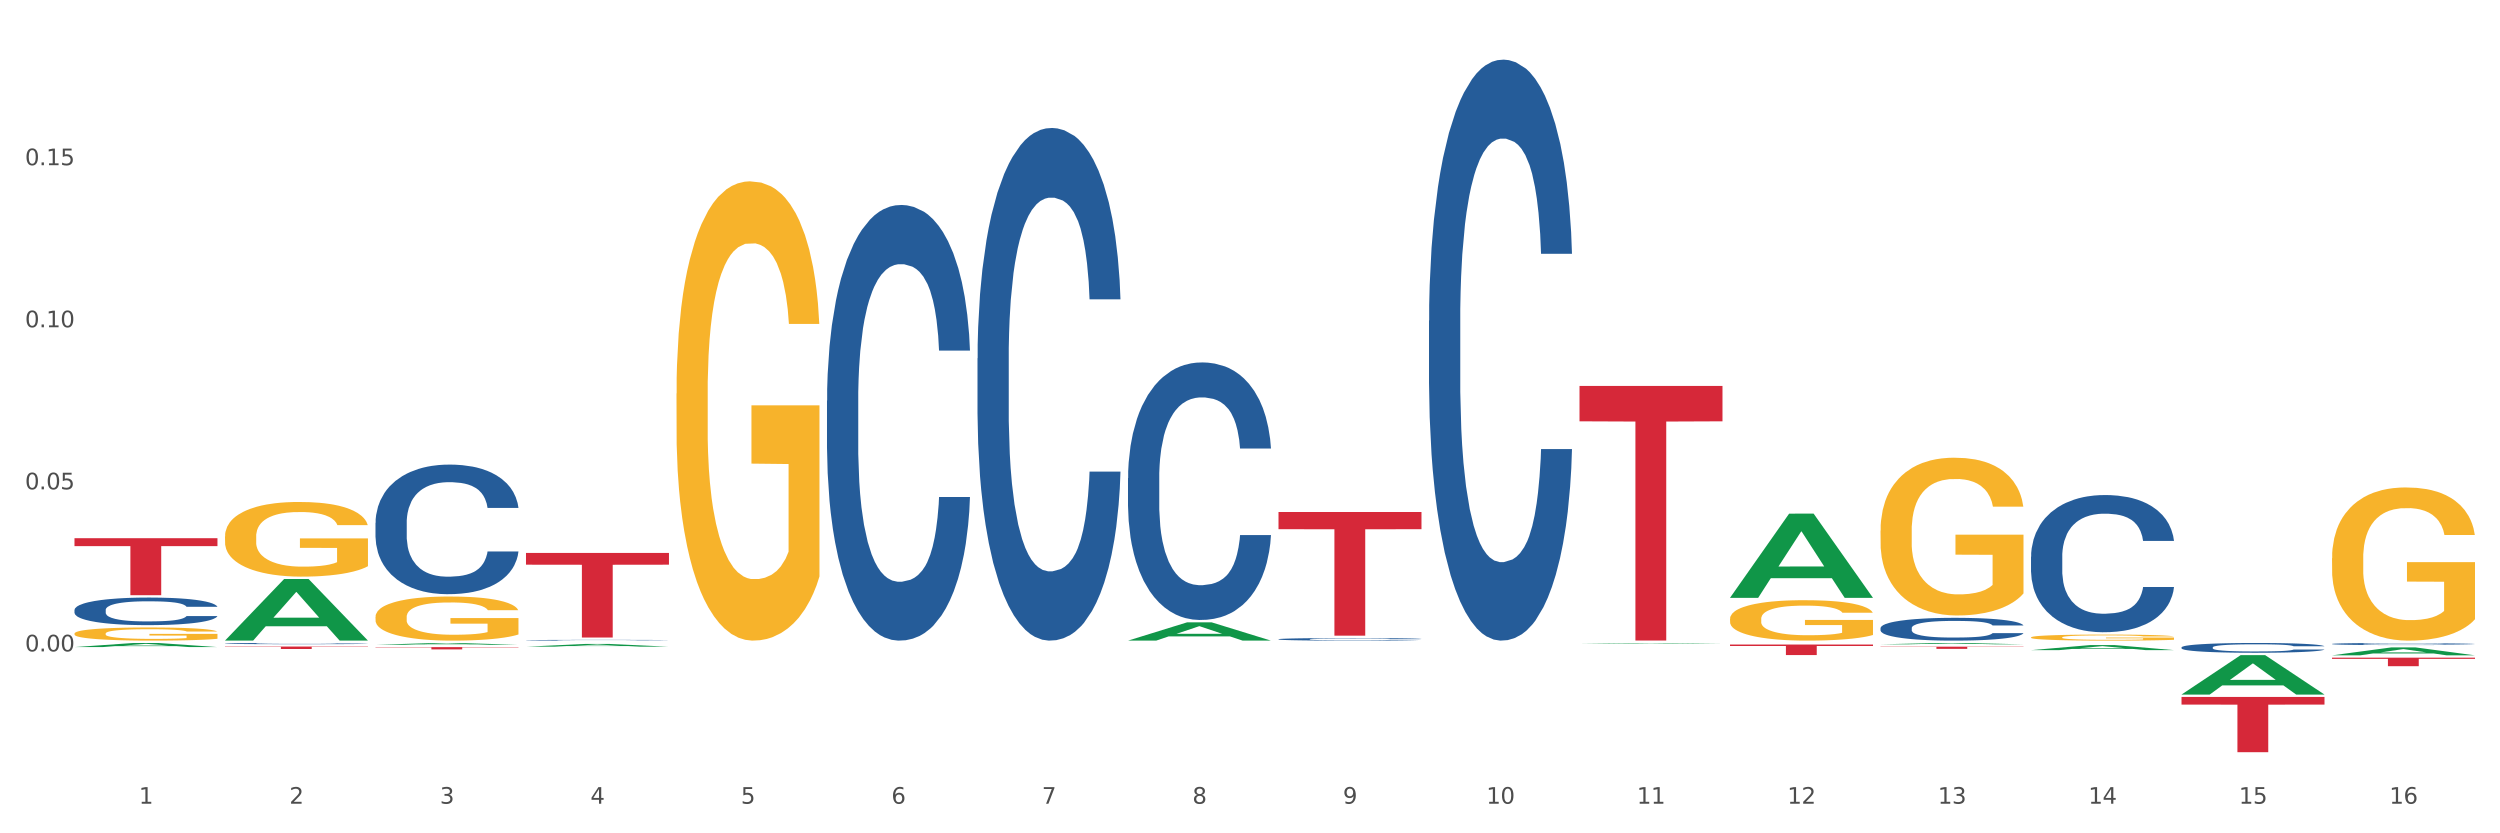 <?xml version="1.0" encoding="utf-8" standalone="no"?>
<!DOCTYPE svg PUBLIC "-//W3C//DTD SVG 1.1//EN"
  "http://www.w3.org/Graphics/SVG/1.1/DTD/svg11.dtd">
<svg xmlns:xlink="http://www.w3.org/1999/xlink" width="1080pt" height="360pt" viewBox="0 0 1080 360" xmlns="http://www.w3.org/2000/svg" version="1.1">
 <rect x="0" y="0" width="1080" height="360" fill="#333333" stroke="none"/>
 <defs>
  <style type="text/css">*{stroke-linejoin: round; stroke-linecap: butt}</style>
 </defs>
 <g id="figure_1">
  <g id="patch_1">
   <path d="M 0 360 
L 1080 360 
L 1080 0 
L 0 0 
z
" style="fill: #ffffff; stroke: #ffffff; stroke-linejoin: miter"/>
  </g>
  <g id="axes_1">
   <g id="matplotlib.axis_1">
    <g id="xtick_1">
     <g id="text_1">
      <!-- 1 -->
      <g style="fill: #4d4d4d" transform="translate(60.004 347.204) scale(0.096 -0.096)">
       <defs>
        <path id="DejaVuSans-31" d="M 794 531 
L 1825 531 
L 1825 4091 
L 703 3866 
L 703 4441 
L 1819 4666 
L 2450 4666 
L 2450 531 
L 3481 531 
L 3481 0 
L 794 0 
L 794 531 
z
" transform="scale(0.016)"/>
       </defs>
       <use xlink:href="#DejaVuSans-31"/>
      </g>
     </g>
    </g>
    <g id="xtick_2">
     <g id="text_2">
      <!-- 2 -->
      <g style="fill: #4d4d4d" transform="translate(125.021 347.204) scale(0.096 -0.096)">
       <defs>
        <path id="DejaVuSans-32" d="M 1228 531 
L 3431 531 
L 3431 0 
L 469 0 
L 469 531 
Q 828 903 1448 1529 
Q 2069 2156 2228 2338 
Q 2531 2678 2651 2914 
Q 2772 3150 2772 3378 
Q 2772 3750 2511 3984 
Q 2250 4219 1831 4219 
Q 1534 4219 1204 4116 
Q 875 4013 500 3803 
L 500 4441 
Q 881 4594 1212 4672 
Q 1544 4750 1819 4750 
Q 2544 4750 2975 4387 
Q 3406 4025 3406 3419 
Q 3406 3131 3298 2873 
Q 3191 2616 2906 2266 
Q 2828 2175 2409 1742 
Q 1991 1309 1228 531 
z
" transform="scale(0.016)"/>
       </defs>
       <use xlink:href="#DejaVuSans-32"/>
      </g>
     </g>
    </g>
    <g id="xtick_3">
     <g id="text_3">
      <!-- 3 -->
      <g style="fill: #4d4d4d" transform="translate(190.039 347.204) scale(0.096 -0.096)">
       <defs>
        <path id="DejaVuSans-33" d="M 2597 2516 
Q 3050 2419 3304 2112 
Q 3559 1806 3559 1356 
Q 3559 666 3084 287 
Q 2609 -91 1734 -91 
Q 1441 -91 1130 -33 
Q 819 25 488 141 
L 488 750 
Q 750 597 1062 519 
Q 1375 441 1716 441 
Q 2309 441 2620 675 
Q 2931 909 2931 1356 
Q 2931 1769 2642 2001 
Q 2353 2234 1838 2234 
L 1294 2234 
L 1294 2753 
L 1863 2753 
Q 2328 2753 2575 2939 
Q 2822 3125 2822 3475 
Q 2822 3834 2567 4026 
Q 2313 4219 1838 4219 
Q 1578 4219 1281 4162 
Q 984 4106 628 3988 
L 628 4550 
Q 988 4650 1302 4700 
Q 1616 4750 1894 4750 
Q 2613 4750 3031 4423 
Q 3450 4097 3450 3541 
Q 3450 3153 3228 2886 
Q 3006 2619 2597 2516 
z
" transform="scale(0.016)"/>
       </defs>
       <use xlink:href="#DejaVuSans-33"/>
      </g>
     </g>
    </g>
    <g id="xtick_4">
     <g id="text_4">
      <!-- 4 -->
      <g style="fill: #4d4d4d" transform="translate(255.056 347.204) scale(0.096 -0.096)">
       <defs>
        <path id="DejaVuSans-34" d="M 2419 4116 
L 825 1625 
L 2419 1625 
L 2419 4116 
z
M 2253 4666 
L 3047 4666 
L 3047 1625 
L 3713 1625 
L 3713 1100 
L 3047 1100 
L 3047 0 
L 2419 0 
L 2419 1100 
L 313 1100 
L 313 1709 
L 2253 4666 
z
" transform="scale(0.016)"/>
       </defs>
       <use xlink:href="#DejaVuSans-34"/>
      </g>
     </g>
    </g>
    <g id="xtick_5">
     <g id="text_5">
      <!-- 5 -->
      <g style="fill: #4d4d4d" transform="translate(320.073 347.204) scale(0.096 -0.096)">
       <defs>
        <path id="DejaVuSans-35" d="M 691 4666 
L 3169 4666 
L 3169 4134 
L 1269 4134 
L 1269 2991 
Q 1406 3038 1543 3061 
Q 1681 3084 1819 3084 
Q 2600 3084 3056 2656 
Q 3513 2228 3513 1497 
Q 3513 744 3044 326 
Q 2575 -91 1722 -91 
Q 1428 -91 1123 -41 
Q 819 9 494 109 
L 494 744 
Q 775 591 1075 516 
Q 1375 441 1709 441 
Q 2250 441 2565 725 
Q 2881 1009 2881 1497 
Q 2881 1984 2565 2268 
Q 2250 2553 1709 2553 
Q 1456 2553 1204 2497 
Q 953 2441 691 2322 
L 691 4666 
z
" transform="scale(0.016)"/>
       </defs>
       <use xlink:href="#DejaVuSans-35"/>
      </g>
     </g>
    </g>
    <g id="xtick_6">
     <g id="text_6">
      <!-- 6 -->
      <g style="fill: #4d4d4d" transform="translate(385.09 347.204) scale(0.096 -0.096)">
       <defs>
        <path id="DejaVuSans-36" d="M 2113 2584 
Q 1688 2584 1439 2293 
Q 1191 2003 1191 1497 
Q 1191 994 1439 701 
Q 1688 409 2113 409 
Q 2538 409 2786 701 
Q 3034 994 3034 1497 
Q 3034 2003 2786 2293 
Q 2538 2584 2113 2584 
z
M 3366 4563 
L 3366 3988 
Q 3128 4100 2886 4159 
Q 2644 4219 2406 4219 
Q 1781 4219 1451 3797 
Q 1122 3375 1075 2522 
Q 1259 2794 1537 2939 
Q 1816 3084 2150 3084 
Q 2853 3084 3261 2657 
Q 3669 2231 3669 1497 
Q 3669 778 3244 343 
Q 2819 -91 2113 -91 
Q 1303 -91 875 529 
Q 447 1150 447 2328 
Q 447 3434 972 4092 
Q 1497 4750 2381 4750 
Q 2619 4750 2861 4703 
Q 3103 4656 3366 4563 
z
" transform="scale(0.016)"/>
       </defs>
       <use xlink:href="#DejaVuSans-36"/>
      </g>
     </g>
    </g>
    <g id="xtick_7">
     <g id="text_7">
      <!-- 7 -->
      <g style="fill: #4d4d4d" transform="translate(450.108 347.204) scale(0.096 -0.096)">
       <defs>
        <path id="DejaVuSans-37" d="M 525 4666 
L 3525 4666 
L 3525 4397 
L 1831 0 
L 1172 0 
L 2766 4134 
L 525 4134 
L 525 4666 
z
" transform="scale(0.016)"/>
       </defs>
       <use xlink:href="#DejaVuSans-37"/>
      </g>
     </g>
    </g>
    <g id="xtick_8">
     <g id="text_8">
      <!-- 8 -->
      <g style="fill: #4d4d4d" transform="translate(515.125 347.204) scale(0.096 -0.096)">
       <defs>
        <path id="DejaVuSans-38" d="M 2034 2216 
Q 1584 2216 1326 1975 
Q 1069 1734 1069 1313 
Q 1069 891 1326 650 
Q 1584 409 2034 409 
Q 2484 409 2743 651 
Q 3003 894 3003 1313 
Q 3003 1734 2745 1975 
Q 2488 2216 2034 2216 
z
M 1403 2484 
Q 997 2584 770 2862 
Q 544 3141 544 3541 
Q 544 4100 942 4425 
Q 1341 4750 2034 4750 
Q 2731 4750 3128 4425 
Q 3525 4100 3525 3541 
Q 3525 3141 3298 2862 
Q 3072 2584 2669 2484 
Q 3125 2378 3379 2068 
Q 3634 1759 3634 1313 
Q 3634 634 3220 271 
Q 2806 -91 2034 -91 
Q 1263 -91 848 271 
Q 434 634 434 1313 
Q 434 1759 690 2068 
Q 947 2378 1403 2484 
z
M 1172 3481 
Q 1172 3119 1398 2916 
Q 1625 2713 2034 2713 
Q 2441 2713 2670 2916 
Q 2900 3119 2900 3481 
Q 2900 3844 2670 4047 
Q 2441 4250 2034 4250 
Q 1625 4250 1398 4047 
Q 1172 3844 1172 3481 
z
" transform="scale(0.016)"/>
       </defs>
       <use xlink:href="#DejaVuSans-38"/>
      </g>
     </g>
    </g>
    <g id="xtick_9">
     <g id="text_9">
      <!-- 9 -->
      <g style="fill: #4d4d4d" transform="translate(580.142 347.204) scale(0.096 -0.096)">
       <defs>
        <path id="DejaVuSans-39" d="M 703 97 
L 703 672 
Q 941 559 1184 500 
Q 1428 441 1663 441 
Q 2288 441 2617 861 
Q 2947 1281 2994 2138 
Q 2813 1869 2534 1725 
Q 2256 1581 1919 1581 
Q 1219 1581 811 2004 
Q 403 2428 403 3163 
Q 403 3881 828 4315 
Q 1253 4750 1959 4750 
Q 2769 4750 3195 4129 
Q 3622 3509 3622 2328 
Q 3622 1225 3098 567 
Q 2575 -91 1691 -91 
Q 1453 -91 1209 -44 
Q 966 3 703 97 
z
M 1959 2075 
Q 2384 2075 2632 2365 
Q 2881 2656 2881 3163 
Q 2881 3666 2632 3958 
Q 2384 4250 1959 4250 
Q 1534 4250 1286 3958 
Q 1038 3666 1038 3163 
Q 1038 2656 1286 2365 
Q 1534 2075 1959 2075 
z
" transform="scale(0.016)"/>
       </defs>
       <use xlink:href="#DejaVuSans-39"/>
      </g>
     </g>
    </g>
    <g id="xtick_10">
     <g id="text_10">
      <!-- 10 -->
      <g style="fill: #4d4d4d" transform="translate(642.105 347.204) scale(0.096 -0.096)">
       <defs>
        <path id="DejaVuSans-30" d="M 2034 4250 
Q 1547 4250 1301 3770 
Q 1056 3291 1056 2328 
Q 1056 1369 1301 889 
Q 1547 409 2034 409 
Q 2525 409 2770 889 
Q 3016 1369 3016 2328 
Q 3016 3291 2770 3770 
Q 2525 4250 2034 4250 
z
M 2034 4750 
Q 2819 4750 3233 4129 
Q 3647 3509 3647 2328 
Q 3647 1150 3233 529 
Q 2819 -91 2034 -91 
Q 1250 -91 836 529 
Q 422 1150 422 2328 
Q 422 3509 836 4129 
Q 1250 4750 2034 4750 
z
" transform="scale(0.016)"/>
       </defs>
       <use xlink:href="#DejaVuSans-31"/>
       <use xlink:href="#DejaVuSans-30" transform="translate(63.623 0)"/>
      </g>
     </g>
    </g>
    <g id="xtick_11">
     <g id="text_11">
      <!-- 11 -->
      <g style="fill: #4d4d4d" transform="translate(707.123 347.204) scale(0.096 -0.096)">
       <use xlink:href="#DejaVuSans-31"/>
       <use xlink:href="#DejaVuSans-31" transform="translate(63.623 0)"/>
      </g>
     </g>
    </g>
    <g id="xtick_12">
     <g id="text_12">
      <!-- 12 -->
      <g style="fill: #4d4d4d" transform="translate(772.14 347.204) scale(0.096 -0.096)">
       <use xlink:href="#DejaVuSans-31"/>
       <use xlink:href="#DejaVuSans-32" transform="translate(63.623 0)"/>
      </g>
     </g>
    </g>
    <g id="xtick_13">
     <g id="text_13">
      <!-- 13 -->
      <g style="fill: #4d4d4d" transform="translate(837.157 347.204) scale(0.096 -0.096)">
       <use xlink:href="#DejaVuSans-31"/>
       <use xlink:href="#DejaVuSans-33" transform="translate(63.623 0)"/>
      </g>
     </g>
    </g>
    <g id="xtick_14">
     <g id="text_14">
      <!-- 14 -->
      <g style="fill: #4d4d4d" transform="translate(902.174 347.204) scale(0.096 -0.096)">
       <use xlink:href="#DejaVuSans-31"/>
       <use xlink:href="#DejaVuSans-34" transform="translate(63.623 0)"/>
      </g>
     </g>
    </g>
    <g id="xtick_15">
     <g id="text_15">
      <!-- 15 -->
      <g style="fill: #4d4d4d" transform="translate(967.192 347.204) scale(0.096 -0.096)">
       <use xlink:href="#DejaVuSans-31"/>
       <use xlink:href="#DejaVuSans-35" transform="translate(63.623 0)"/>
      </g>
     </g>
    </g>
    <g id="xtick_16">
     <g id="text_16">
      <!-- 16 -->
      <g style="fill: #4d4d4d" transform="translate(1032.209 347.204) scale(0.096 -0.096)">
       <use xlink:href="#DejaVuSans-31"/>
       <use xlink:href="#DejaVuSans-36" transform="translate(63.623 0)"/>
      </g>
     </g>
    </g>
    <g id="xtick_17"/>
    <g id="xtick_18"/>
    <g id="xtick_19"/>
    <g id="xtick_20"/>
    <g id="xtick_21"/>
    <g id="xtick_22"/>
    <g id="xtick_23"/>
    <g id="xtick_24"/>
    <g id="xtick_25"/>
    <g id="xtick_26"/>
    <g id="xtick_27"/>
    <g id="xtick_28"/>
    <g id="xtick_29"/>
    <g id="xtick_30"/>
    <g id="xtick_31"/>
   </g>
   <g id="matplotlib.axis_2">
    <g id="ytick_1">
     <g id="text_17">
      <!-- 0.00 -->
      <g style="fill: #4d4d4d" transform="translate(10.8 281.41) scale(0.096 -0.096)">
       <defs>
        <path id="DejaVuSans-2e" d="M 684 794 
L 1344 794 
L 1344 0 
L 684 0 
L 684 794 
z
" transform="scale(0.016)"/>
       </defs>
       <use xlink:href="#DejaVuSans-30"/>
       <use xlink:href="#DejaVuSans-2e" transform="translate(63.623 0)"/>
       <use xlink:href="#DejaVuSans-30" transform="translate(95.41 0)"/>
       <use xlink:href="#DejaVuSans-30" transform="translate(159.033 0)"/>
      </g>
     </g>
    </g>
    <g id="ytick_2">
     <g id="text_18">
      <!-- 0.05 -->
      <g style="fill: #4d4d4d" transform="translate(10.8 211.399) scale(0.096 -0.096)">
       <use xlink:href="#DejaVuSans-30"/>
       <use xlink:href="#DejaVuSans-2e" transform="translate(63.623 0)"/>
       <use xlink:href="#DejaVuSans-30" transform="translate(95.41 0)"/>
       <use xlink:href="#DejaVuSans-35" transform="translate(159.033 0)"/>
      </g>
     </g>
    </g>
    <g id="ytick_3">
     <g id="text_19">
      <!-- 0.10 -->
      <g style="fill: #4d4d4d" transform="translate(10.8 141.388) scale(0.096 -0.096)">
       <use xlink:href="#DejaVuSans-30"/>
       <use xlink:href="#DejaVuSans-2e" transform="translate(63.623 0)"/>
       <use xlink:href="#DejaVuSans-31" transform="translate(95.41 0)"/>
       <use xlink:href="#DejaVuSans-30" transform="translate(159.033 0)"/>
      </g>
     </g>
    </g>
    <g id="ytick_4">
     <g id="text_20">
      <!-- 0.15 -->
      <g style="fill: #4d4d4d" transform="translate(10.8 71.377) scale(0.096 -0.096)">
       <use xlink:href="#DejaVuSans-30"/>
       <use xlink:href="#DejaVuSans-2e" transform="translate(63.623 0)"/>
       <use xlink:href="#DejaVuSans-31" transform="translate(95.41 0)"/>
       <use xlink:href="#DejaVuSans-35" transform="translate(159.033 0)"/>
      </g>
     </g>
    </g>
    <g id="ytick_5"/>
    <g id="ytick_6"/>
    <g id="ytick_7"/>
    <g id="ytick_8"/>
    <g id="ytick_9"/>
   </g>
   <g id="PolyCollection_1">
    <path d="M 32.175 279.536 
L 32.239 279.534 
L 57.709 277.764 
L 68.28 277.763 
L 93.941 279.54 
L 81.715 279.54 
L 76.176 279.126 
L 49.877 279.126 
L 49.686 279.132 
L 44.337 279.54 
L 32.175 279.54 
L 32.175 279.536 
L 53.188 278.879 
L 72.864 278.877 
L 63.122 278.141 
L 62.995 278.138 
L 62.867 278.143 
L 53.125 278.877 
L 53.188 278.879 
L 32.175 279.536 
z
" clip-path="url(#pf657200316)" style="fill: #109648"/>
    <path d="M 292.244 170.019 
L 292.317 169.838 
L 292.317 163.314 
L 292.463 157.696 
L 293.192 144.105 
L 294.286 132.87 
L 295.088 126.89 
L 295.89 121.997 
L 296.838 117.104 
L 298.005 112.03 
L 300.12 104.6 
L 301.432 100.795 
L 303.037 96.808 
L 305.954 91.009 
L 308.068 87.747 
L 310.256 85.029 
L 313.829 81.767 
L 316.163 80.317 
L 318.642 79.23 
L 321.632 78.505 
L 323.893 78.324 
L 328.852 78.868 
L 333.081 80.499 
L 335.123 81.767 
L 337.748 83.942 
L 339.134 85.391 
L 341.395 88.291 
L 343.728 92.096 
L 345.332 95.358 
L 347.739 101.52 
L 349.562 107.681 
L 351.239 115.292 
L 352.114 120.547 
L 352.771 125.44 
L 353.354 131.058 
L 353.937 139.937 
L 340.811 139.937 
L 340.301 133.595 
L 339.499 127.615 
L 338.332 121.816 
L 337.311 118.191 
L 335.561 113.661 
L 333.956 110.762 
L 332.279 108.587 
L 330.237 106.775 
L 328.633 105.869 
L 326.372 105.144 
L 321.924 105.325 
L 318.934 106.775 
L 316.892 108.587 
L 315.58 110.218 
L 314.413 112.03 
L 313.1 114.567 
L 311.569 118.373 
L 310.475 121.816 
L 309.381 126.165 
L 308.506 130.514 
L 307.704 135.588 
L 307.047 141.024 
L 306.537 146.642 
L 306.099 153.528 
L 305.735 164.945 
L 305.735 189.771 
L 305.881 195.389 
L 306.245 202.819 
L 306.683 208.436 
L 307.412 215.141 
L 308.068 219.672 
L 309.308 226.196 
L 310.694 231.632 
L 311.788 235.075 
L 312.881 237.974 
L 314.777 241.961 
L 316.892 245.223 
L 318.715 247.216 
L 321.195 249.029 
L 322.872 249.753 
L 324.33 250.116 
L 327.904 250.116 
L 330.456 249.572 
L 333.3 248.304 
L 335.488 246.673 
L 337.311 244.679 
L 339.353 241.418 
L 340.665 238.337 
L 340.665 200.463 
L 324.622 200.282 
L 324.622 175.093 
L 354.01 175.093 
L 354.01 249.029 
L 352.771 252.834 
L 351.385 256.277 
L 349.927 259.358 
L 347.739 263.163 
L 345.114 266.788 
L 342.78 269.325 
L 340.301 271.499 
L 337.384 273.493 
L 333.592 275.305 
L 331.258 276.03 
L 328.341 276.573 
L 324.914 276.754 
L 321.924 276.392 
L 319.007 275.486 
L 315.944 273.855 
L 312.954 271.499 
L 310.694 269.143 
L 308.433 266.244 
L 306.027 262.439 
L 304.131 258.814 
L 302.672 255.552 
L 301.068 251.384 
L 299.318 245.948 
L 298.005 241.055 
L 296.838 235.981 
L 295.598 229.457 
L 294.723 223.84 
L 293.848 216.772 
L 293.338 211.517 
L 292.754 203.362 
L 292.317 191.946 
L 292.244 170.019 
z
" clip-path="url(#pf657200316)" style="fill: #f7b32b"/>
    <path d="M 747.365 267.356 
L 747.438 267.341 
L 747.438 266.766 
L 747.583 266.271 
L 748.313 265.075 
L 749.407 264.086 
L 750.209 263.559 
L 751.011 263.128 
L 751.959 262.697 
L 753.126 262.251 
L 755.24 261.596 
L 756.553 261.261 
L 758.157 260.91 
L 761.074 260.4 
L 763.189 260.113 
L 765.377 259.873 
L 768.95 259.586 
L 771.284 259.458 
L 773.763 259.363 
L 776.753 259.299 
L 779.014 259.283 
L 783.972 259.331 
L 788.202 259.474 
L 790.244 259.586 
L 792.869 259.777 
L 794.255 259.905 
L 796.515 260.16 
L 798.849 260.495 
L 800.453 260.783 
L 802.86 261.325 
L 804.683 261.868 
L 806.36 262.538 
L 807.235 263.001 
L 807.891 263.431 
L 808.475 263.926 
L 809.058 264.708 
L 795.932 264.708 
L 795.421 264.149 
L 794.619 263.623 
L 793.452 263.112 
L 792.432 262.793 
L 790.681 262.394 
L 789.077 262.139 
L 787.4 261.947 
L 785.358 261.788 
L 783.754 261.708 
L 781.493 261.644 
L 777.045 261.66 
L 774.055 261.788 
L 772.013 261.947 
L 770.7 262.091 
L 769.533 262.251 
L 768.221 262.474 
L 766.689 262.809 
L 765.596 263.112 
L 764.502 263.495 
L 763.627 263.878 
L 762.824 264.325 
L 762.168 264.804 
L 761.658 265.298 
L 761.22 265.905 
L 760.856 266.91 
L 760.856 269.096 
L 761.001 269.59 
L 761.366 270.245 
L 761.804 270.739 
L 762.533 271.329 
L 763.189 271.728 
L 764.429 272.303 
L 765.814 272.781 
L 766.908 273.085 
L 768.002 273.34 
L 769.898 273.691 
L 772.013 273.978 
L 773.836 274.154 
L 776.315 274.313 
L 777.993 274.377 
L 779.451 274.409 
L 783.024 274.409 
L 785.577 274.361 
L 788.421 274.249 
L 790.608 274.106 
L 792.432 273.93 
L 794.473 273.643 
L 795.786 273.372 
L 795.786 270.037 
L 779.743 270.021 
L 779.743 267.803 
L 809.131 267.803 
L 809.131 274.313 
L 807.891 274.648 
L 806.506 274.951 
L 805.047 275.223 
L 802.86 275.558 
L 800.234 275.877 
L 797.901 276.1 
L 795.421 276.292 
L 792.504 276.467 
L 788.712 276.627 
L 786.379 276.691 
L 783.462 276.739 
L 780.034 276.754 
L 777.045 276.723 
L 774.128 276.643 
L 771.065 276.499 
L 768.075 276.292 
L 765.814 276.084 
L 763.554 275.829 
L 761.147 275.494 
L 759.251 275.175 
L 757.793 274.888 
L 756.188 274.521 
L 754.438 274.042 
L 753.126 273.611 
L 751.959 273.164 
L 750.719 272.59 
L 749.844 272.095 
L 748.969 271.473 
L 748.459 271.01 
L 747.875 270.292 
L 747.438 269.287 
L 747.365 267.356 
z
" clip-path="url(#pf657200316)" style="fill: #f7b32b"/>
    <path d="M 812.382 229.224 
L 812.455 229.161 
L 812.455 226.92 
L 812.601 224.991 
L 813.33 220.322 
L 814.424 216.462 
L 815.226 214.408 
L 816.028 212.727 
L 816.976 211.046 
L 818.143 209.303 
L 820.258 206.751 
L 821.57 205.444 
L 823.175 204.074 
L 826.092 202.082 
L 828.206 200.962 
L 830.394 200.028 
L 833.967 198.907 
L 836.301 198.409 
L 838.78 198.036 
L 841.77 197.787 
L 844.031 197.724 
L 848.99 197.911 
L 853.219 198.471 
L 855.261 198.907 
L 857.886 199.654 
L 859.272 200.152 
L 861.532 201.148 
L 863.866 202.456 
L 865.47 203.576 
L 867.877 205.693 
L 869.7 207.809 
L 871.377 210.424 
L 872.252 212.229 
L 872.909 213.91 
L 873.492 215.84 
L 874.075 218.89 
L 860.949 218.89 
L 860.439 216.711 
L 859.636 214.657 
L 858.47 212.665 
L 857.449 211.42 
L 855.699 209.864 
L 854.094 208.867 
L 852.417 208.12 
L 850.375 207.498 
L 848.771 207.187 
L 846.51 206.938 
L 842.062 207 
L 839.072 207.498 
L 837.03 208.12 
L 835.717 208.681 
L 834.551 209.303 
L 833.238 210.175 
L 831.707 211.482 
L 830.613 212.665 
L 829.519 214.159 
L 828.644 215.653 
L 827.842 217.396 
L 827.185 219.263 
L 826.675 221.193 
L 826.237 223.559 
L 825.873 227.481 
L 825.873 236.009 
L 826.019 237.939 
L 826.383 240.491 
L 826.821 242.421 
L 827.55 244.724 
L 828.206 246.281 
L 829.446 248.522 
L 830.832 250.389 
L 831.925 251.572 
L 833.019 252.568 
L 834.915 253.938 
L 837.03 255.058 
L 838.853 255.743 
L 841.333 256.365 
L 843.01 256.614 
L 844.468 256.739 
L 848.042 256.739 
L 850.594 256.552 
L 853.438 256.116 
L 855.626 255.556 
L 857.449 254.871 
L 859.491 253.751 
L 860.803 252.693 
L 860.803 239.682 
L 844.76 239.62 
L 844.76 230.967 
L 874.148 230.967 
L 874.148 256.365 
L 872.909 257.673 
L 871.523 258.855 
L 870.065 259.914 
L 867.877 261.221 
L 865.252 262.466 
L 862.918 263.338 
L 860.439 264.085 
L 857.522 264.769 
L 853.73 265.392 
L 851.396 265.641 
L 848.479 265.828 
L 845.052 265.89 
L 842.062 265.765 
L 839.145 265.454 
L 836.082 264.894 
L 833.092 264.085 
L 830.832 263.275 
L 828.571 262.279 
L 826.164 260.972 
L 824.268 259.727 
L 822.81 258.606 
L 821.206 257.175 
L 819.455 255.307 
L 818.143 253.626 
L 816.976 251.883 
L 815.736 249.642 
L 814.861 247.712 
L 813.986 245.285 
L 813.476 243.479 
L 812.892 240.678 
L 812.455 236.756 
L 812.382 229.224 
z
" clip-path="url(#pf657200316)" style="fill: #f7b32b"/>
    <path d="M 877.399 275.347 
L 877.472 275.345 
L 877.472 275.259 
L 877.618 275.185 
L 878.347 275.006 
L 879.441 274.858 
L 880.243 274.779 
L 881.045 274.714 
L 881.993 274.65 
L 883.16 274.583 
L 885.275 274.485 
L 886.588 274.435 
L 888.192 274.382 
L 891.109 274.306 
L 893.224 274.263 
L 895.411 274.227 
L 898.985 274.184 
L 901.318 274.165 
L 903.798 274.151 
L 906.787 274.141 
L 909.048 274.139 
L 914.007 274.146 
L 918.236 274.167 
L 920.278 274.184 
L 922.904 274.213 
L 924.289 274.232 
L 926.55 274.27 
L 928.883 274.32 
L 930.488 274.363 
L 932.894 274.444 
L 934.717 274.526 
L 936.394 274.626 
L 937.27 274.695 
L 937.926 274.76 
L 938.509 274.834 
L 939.093 274.951 
L 925.966 274.951 
L 925.456 274.867 
L 924.654 274.788 
L 923.487 274.712 
L 922.466 274.664 
L 920.716 274.604 
L 919.111 274.566 
L 917.434 274.538 
L 915.392 274.514 
L 913.788 274.502 
L 911.527 274.492 
L 907.079 274.495 
L 904.089 274.514 
L 902.047 274.538 
L 900.735 274.559 
L 899.568 274.583 
L 898.255 274.616 
L 896.724 274.667 
L 895.63 274.712 
L 894.536 274.769 
L 893.661 274.827 
L 892.859 274.894 
L 892.203 274.965 
L 891.692 275.039 
L 891.255 275.13 
L 890.89 275.281 
L 890.89 275.608 
L 891.036 275.682 
L 891.4 275.78 
L 891.838 275.854 
L 892.567 275.942 
L 893.224 276.002 
L 894.463 276.088 
L 895.849 276.16 
L 896.943 276.205 
L 898.037 276.243 
L 899.933 276.296 
L 902.047 276.339 
L 903.87 276.365 
L 906.35 276.389 
L 908.027 276.399 
L 909.486 276.403 
L 913.059 276.403 
L 915.611 276.396 
L 918.455 276.379 
L 920.643 276.358 
L 922.466 276.332 
L 924.508 276.289 
L 925.82 276.248 
L 925.82 275.749 
L 909.777 275.746 
L 909.777 275.414 
L 939.166 275.414 
L 939.166 276.389 
L 937.926 276.439 
L 936.54 276.485 
L 935.082 276.525 
L 932.894 276.575 
L 930.269 276.623 
L 927.935 276.657 
L 925.456 276.685 
L 922.539 276.711 
L 918.747 276.735 
L 916.413 276.745 
L 913.496 276.752 
L 910.069 276.754 
L 907.079 276.75 
L 904.162 276.738 
L 901.099 276.716 
L 898.109 276.685 
L 895.849 276.654 
L 893.588 276.616 
L 891.182 276.566 
L 889.286 276.518 
L 887.827 276.475 
L 886.223 276.42 
L 884.473 276.348 
L 883.16 276.284 
L 881.993 276.217 
L 880.754 276.131 
L 879.879 276.057 
L 879.003 275.964 
L 878.493 275.894 
L 877.91 275.787 
L 877.472 275.636 
L 877.399 275.347 
z
" clip-path="url(#pf657200316)" style="fill: #f7b32b"/>
    <path d="M 1007.434 241.157 
L 1007.507 241.097 
L 1007.507 238.921 
L 1007.652 237.048 
L 1008.382 232.515 
L 1009.475 228.768 
L 1010.278 226.774 
L 1011.08 225.142 
L 1012.028 223.51 
L 1013.195 221.818 
L 1015.309 219.34 
L 1016.622 218.071 
L 1018.226 216.741 
L 1021.143 214.807 
L 1023.258 213.719 
L 1025.446 212.813 
L 1029.019 211.725 
L 1031.353 211.241 
L 1033.832 210.879 
L 1036.822 210.637 
L 1039.083 210.577 
L 1044.041 210.758 
L 1048.271 211.302 
L 1050.313 211.725 
L 1052.938 212.45 
L 1054.324 212.934 
L 1056.584 213.901 
L 1058.918 215.17 
L 1060.522 216.258 
L 1062.929 218.312 
L 1064.752 220.367 
L 1066.429 222.906 
L 1067.304 224.658 
L 1067.96 226.29 
L 1068.544 228.164 
L 1069.127 231.125 
L 1056.001 231.125 
L 1055.49 229.01 
L 1054.688 227.015 
L 1053.521 225.081 
L 1052.5 223.873 
L 1050.75 222.362 
L 1049.146 221.395 
L 1047.469 220.669 
L 1045.427 220.065 
L 1043.823 219.763 
L 1041.562 219.521 
L 1037.114 219.582 
L 1034.124 220.065 
L 1032.082 220.669 
L 1030.769 221.213 
L 1029.602 221.818 
L 1028.29 222.664 
L 1026.758 223.933 
L 1025.665 225.081 
L 1024.571 226.532 
L 1023.696 227.982 
L 1022.893 229.674 
L 1022.237 231.488 
L 1021.727 233.361 
L 1021.289 235.658 
L 1020.925 239.465 
L 1020.925 247.745 
L 1021.07 249.619 
L 1021.435 252.096 
L 1021.873 253.97 
L 1022.602 256.206 
L 1023.258 257.717 
L 1024.498 259.893 
L 1025.883 261.706 
L 1026.977 262.854 
L 1028.071 263.821 
L 1029.967 265.151 
L 1032.082 266.239 
L 1033.905 266.903 
L 1036.384 267.508 
L 1038.062 267.749 
L 1039.52 267.87 
L 1043.093 267.87 
L 1045.646 267.689 
L 1048.49 267.266 
L 1050.677 266.722 
L 1052.5 266.057 
L 1054.542 264.969 
L 1055.855 263.942 
L 1055.855 251.311 
L 1039.812 251.25 
L 1039.812 242.85 
L 1069.2 242.85 
L 1069.2 267.508 
L 1067.96 268.777 
L 1066.575 269.925 
L 1065.116 270.953 
L 1062.929 272.222 
L 1060.303 273.43 
L 1057.97 274.277 
L 1055.49 275.002 
L 1052.573 275.667 
L 1048.781 276.271 
L 1046.448 276.513 
L 1043.531 276.694 
L 1040.103 276.754 
L 1037.114 276.634 
L 1034.197 276.331 
L 1031.134 275.788 
L 1028.144 275.002 
L 1025.883 274.216 
L 1023.623 273.249 
L 1021.216 271.98 
L 1019.32 270.771 
L 1017.862 269.683 
L 1016.257 268.293 
L 1014.507 266.48 
L 1013.195 264.849 
L 1012.028 263.156 
L 1010.788 260.981 
L 1009.913 259.107 
L 1009.038 256.75 
L 1008.527 254.997 
L 1007.944 252.278 
L 1007.507 248.47 
L 1007.434 241.157 
z
" clip-path="url(#pf657200316)" style="fill: #f7b32b"/>
    <path d="M 1007.434 284.116 
L 1069.2 284.116 
L 1069.2 284.627 
L 1044.903 284.631 
L 1044.903 287.794 
L 1031.584 287.794 
L 1031.584 284.631 
L 1007.434 284.627 
L 1007.434 284.12 
L 1007.434 284.116 
z
" clip-path="url(#pf657200316)" style="fill: #d62839"/>
    <path d="M 812.382 279.355 
L 874.148 279.355 
L 874.148 279.487 
L 849.852 279.488 
L 849.852 280.309 
L 836.532 280.309 
L 836.532 279.488 
L 812.382 279.487 
L 812.382 279.356 
L 812.382 279.355 
z
" clip-path="url(#pf657200316)" style="fill: #d62839"/>
    <path d="M 747.365 278.45 
L 809.131 278.45 
L 809.131 279.08 
L 784.834 279.085 
L 784.834 282.985 
L 771.515 282.985 
L 771.515 279.085 
L 747.365 279.08 
L 747.365 278.454 
L 747.365 278.45 
z
" clip-path="url(#pf657200316)" style="fill: #d62839"/>
    <path d="M 682.347 166.723 
L 744.114 166.723 
L 744.114 182.007 
L 719.817 182.11 
L 719.817 276.705 
L 706.498 276.705 
L 706.498 182.11 
L 682.347 182.007 
L 682.347 166.826 
L 682.347 166.723 
z
" clip-path="url(#pf657200316)" style="fill: #d62839"/>
    <path d="M 552.313 221.18 
L 614.079 221.18 
L 614.079 228.606 
L 589.783 228.657 
L 589.783 274.622 
L 576.463 274.622 
L 576.463 228.657 
L 552.313 228.606 
L 552.313 221.23 
L 552.313 221.18 
z
" clip-path="url(#pf657200316)" style="fill: #d62839"/>
    <path d="M 227.227 238.867 
L 288.993 238.867 
L 288.993 243.947 
L 264.696 243.981 
L 264.696 275.42 
L 251.377 275.42 
L 251.377 243.981 
L 227.227 243.947 
L 227.227 238.902 
L 227.227 238.867 
z
" clip-path="url(#pf657200316)" style="fill: #d62839"/>
    <path d="M 162.209 279.573 
L 223.976 279.573 
L 223.976 279.709 
L 199.679 279.71 
L 199.679 280.553 
L 186.36 280.553 
L 186.36 279.71 
L 162.209 279.709 
L 162.209 279.574 
L 162.209 279.573 
z
" clip-path="url(#pf657200316)" style="fill: #d62839"/>
    <path d="M 97.192 279.3 
L 158.959 279.3 
L 158.959 279.447 
L 134.662 279.448 
L 134.662 280.361 
L 121.343 280.361 
L 121.343 279.448 
L 97.192 279.447 
L 97.192 279.301 
L 97.192 279.3 
z
" clip-path="url(#pf657200316)" style="fill: #d62839"/>
    <path d="M 162.209 266.504 
L 162.282 266.487 
L 162.282 265.86 
L 162.428 265.321 
L 163.157 264.016 
L 164.251 262.937 
L 165.054 262.362 
L 165.856 261.892 
L 166.804 261.423 
L 167.97 260.935 
L 170.085 260.222 
L 171.398 259.856 
L 173.002 259.473 
L 175.919 258.917 
L 178.034 258.603 
L 180.222 258.342 
L 183.795 258.029 
L 186.128 257.89 
L 188.608 257.785 
L 191.598 257.716 
L 193.858 257.698 
L 198.817 257.751 
L 203.047 257.907 
L 205.089 258.029 
L 207.714 258.238 
L 209.099 258.377 
L 211.36 258.656 
L 213.694 259.021 
L 215.298 259.334 
L 217.704 259.926 
L 219.528 260.518 
L 221.205 261.249 
L 222.08 261.753 
L 222.736 262.223 
L 223.32 262.763 
L 223.903 263.615 
L 210.777 263.615 
L 210.266 263.006 
L 209.464 262.432 
L 208.297 261.875 
L 207.276 261.527 
L 205.526 261.092 
L 203.922 260.813 
L 202.245 260.605 
L 200.203 260.431 
L 198.598 260.344 
L 196.338 260.274 
L 191.889 260.291 
L 188.9 260.431 
L 186.858 260.605 
L 185.545 260.761 
L 184.378 260.935 
L 183.066 261.179 
L 181.534 261.544 
L 180.44 261.875 
L 179.347 262.293 
L 178.471 262.71 
L 177.669 263.198 
L 177.013 263.72 
L 176.503 264.259 
L 176.065 264.921 
L 175.7 266.017 
L 175.7 268.401 
L 175.846 268.941 
L 176.211 269.654 
L 176.648 270.194 
L 177.378 270.838 
L 178.034 271.273 
L 179.274 271.899 
L 180.659 272.421 
L 181.753 272.752 
L 182.847 273.03 
L 184.743 273.413 
L 186.858 273.726 
L 188.681 273.918 
L 191.16 274.092 
L 192.837 274.161 
L 194.296 274.196 
L 197.869 274.196 
L 200.422 274.144 
L 203.266 274.022 
L 205.453 273.866 
L 207.276 273.674 
L 209.318 273.361 
L 210.631 273.065 
L 210.631 269.428 
L 194.588 269.41 
L 194.588 266.992 
L 223.976 266.992 
L 223.976 274.092 
L 222.736 274.457 
L 221.351 274.788 
L 219.892 275.084 
L 217.704 275.449 
L 215.079 275.797 
L 212.746 276.041 
L 210.266 276.25 
L 207.349 276.441 
L 203.557 276.615 
L 201.224 276.685 
L 198.307 276.737 
L 194.879 276.754 
L 191.889 276.72 
L 188.972 276.633 
L 185.91 276.476 
L 182.92 276.25 
L 180.659 276.024 
L 178.399 275.745 
L 175.992 275.38 
L 174.096 275.032 
L 172.638 274.718 
L 171.033 274.318 
L 169.283 273.796 
L 167.97 273.326 
L 166.804 272.839 
L 165.564 272.212 
L 164.689 271.673 
L 163.814 270.994 
L 163.303 270.489 
L 162.72 269.706 
L 162.282 268.61 
L 162.209 266.504 
z
" clip-path="url(#pf657200316)" style="fill: #f7b32b"/>
    <path d="M 32.175 232.496 
L 93.941 232.496 
L 93.941 235.92 
L 69.645 235.943 
L 69.645 257.137 
L 56.325 257.137 
L 56.325 235.943 
L 32.175 235.92 
L 32.175 232.519 
L 32.175 232.496 
z
" clip-path="url(#pf657200316)" style="fill: #d62839"/>
    <path d="M 32.175 263.498 
L 32.248 263.487 
L 32.248 263.183 
L 32.467 262.769 
L 33.27 262.008 
L 34.292 261.431 
L 36.045 260.756 
L 36.994 260.473 
L 38.235 260.158 
L 40.79 259.646 
L 43.711 259.211 
L 45.755 258.972 
L 47.288 258.82 
L 50.72 258.548 
L 52.691 258.428 
L 54.735 258.33 
L 56.487 258.265 
L 59.408 258.189 
L 61.744 258.156 
L 64.445 258.145 
L 66.709 258.156 
L 69.702 258.199 
L 74.083 258.33 
L 75.762 258.406 
L 78.025 258.537 
L 80.362 258.711 
L 82.26 258.885 
L 84.45 259.135 
L 86.713 259.462 
L 88.904 259.875 
L 90.437 260.256 
L 91.678 260.658 
L 92.773 261.148 
L 93.576 261.681 
L 93.941 262.127 
L 80.581 262.127 
L 80.216 261.725 
L 79.485 261.289 
L 78.755 260.996 
L 77.952 260.756 
L 76.711 260.484 
L 75.616 260.31 
L 73.791 260.103 
L 72.111 259.973 
L 70.724 259.897 
L 69.045 259.831 
L 65.468 259.766 
L 62.912 259.766 
L 61.306 259.788 
L 59.335 259.842 
L 57.655 259.918 
L 55.684 260.049 
L 54.151 260.191 
L 52.618 260.375 
L 51.742 260.506 
L 50.427 260.745 
L 49.551 260.941 
L 48.383 261.279 
L 47.726 261.518 
L 46.558 262.138 
L 46.047 262.595 
L 45.828 262.911 
L 45.682 263.259 
L 45.682 264.956 
L 46.12 265.718 
L 46.485 266.044 
L 47.069 266.414 
L 48.164 266.893 
L 49.77 267.361 
L 51.45 267.698 
L 52.837 267.905 
L 54.151 268.057 
L 55.465 268.177 
L 57.071 268.285 
L 58.386 268.351 
L 60.357 268.416 
L 62.693 268.449 
L 64.518 268.449 
L 68.242 268.394 
L 69.921 268.34 
L 71.527 268.264 
L 73.28 268.144 
L 74.667 268.013 
L 75.47 267.915 
L 76.784 267.709 
L 77.806 267.491 
L 78.682 267.241 
L 79.266 267.023 
L 79.923 266.697 
L 80.435 266.327 
L 80.581 266.131 
L 93.941 266.131 
L 93.649 266.523 
L 93.138 266.904 
L 92.116 267.415 
L 91.313 267.709 
L 90.072 268.068 
L 88.758 268.372 
L 86.932 268.71 
L 85.253 268.96 
L 83.501 269.178 
L 81.603 269.373 
L 78.171 269.645 
L 76.93 269.722 
L 74.302 269.852 
L 72.257 269.928 
L 69.264 270.005 
L 66.198 270.048 
L 62.985 270.059 
L 60.138 270.037 
L 56.998 269.972 
L 55.027 269.907 
L 52.837 269.809 
L 50.281 269.656 
L 47.872 269.471 
L 45.609 269.254 
L 43.492 269.004 
L 41.52 268.721 
L 38.965 268.253 
L 37.067 267.796 
L 35.679 267.371 
L 34.73 267.012 
L 33.781 266.555 
L 33.27 266.24 
L 32.467 265.478 
L 32.175 264.771 
L 32.175 263.498 
z
" clip-path="url(#pf657200316)" style="fill: #255c99"/>
    <path d="M 97.192 278 
L 97.265 278 
L 97.265 277.986 
L 97.484 277.968 
L 98.287 277.934 
L 99.31 277.908 
L 101.062 277.878 
L 102.011 277.866 
L 103.252 277.852 
L 105.807 277.829 
L 108.728 277.81 
L 110.772 277.799 
L 112.305 277.792 
L 115.737 277.78 
L 117.708 277.775 
L 119.752 277.771 
L 121.505 277.768 
L 124.425 277.764 
L 126.761 277.763 
L 129.463 277.763 
L 131.726 277.763 
L 134.719 277.765 
L 139.1 277.771 
L 140.779 277.774 
L 143.042 277.78 
L 145.379 277.788 
L 147.277 277.795 
L 149.467 277.806 
L 151.731 277.821 
L 153.921 277.839 
L 155.454 277.856 
L 156.695 277.874 
L 157.79 277.896 
L 158.594 277.92 
L 158.959 277.939 
L 145.598 277.939 
L 145.233 277.921 
L 144.503 277.902 
L 143.773 277.889 
L 142.969 277.878 
L 141.728 277.866 
L 140.633 277.859 
L 138.808 277.849 
L 137.129 277.844 
L 135.741 277.84 
L 134.062 277.837 
L 130.485 277.834 
L 127.929 277.834 
L 126.323 277.835 
L 124.352 277.838 
L 122.673 277.841 
L 120.701 277.847 
L 119.168 277.853 
L 117.635 277.862 
L 116.759 277.867 
L 115.445 277.878 
L 114.569 277.887 
L 113.4 277.902 
L 112.743 277.912 
L 111.575 277.94 
L 111.064 277.96 
L 110.845 277.974 
L 110.699 277.99 
L 110.699 278.065 
L 111.137 278.099 
L 111.502 278.113 
L 112.086 278.13 
L 113.181 278.151 
L 114.788 278.172 
L 116.467 278.187 
L 117.854 278.196 
L 119.168 278.203 
L 120.482 278.208 
L 122.089 278.213 
L 123.403 278.216 
L 125.374 278.219 
L 127.71 278.22 
L 129.536 278.22 
L 133.259 278.218 
L 134.938 278.215 
L 136.545 278.212 
L 138.297 278.206 
L 139.684 278.201 
L 140.487 278.196 
L 141.801 278.187 
L 142.823 278.177 
L 143.7 278.166 
L 144.284 278.157 
L 144.941 278.142 
L 145.452 278.126 
L 145.598 278.117 
L 158.959 278.117 
L 158.667 278.134 
L 158.156 278.151 
L 157.133 278.174 
L 156.33 278.187 
L 155.089 278.203 
L 153.775 278.217 
L 151.95 278.232 
L 150.27 278.243 
L 148.518 278.252 
L 146.62 278.261 
L 143.188 278.273 
L 141.947 278.277 
L 139.319 278.282 
L 137.275 278.286 
L 134.281 278.289 
L 131.215 278.291 
L 128.002 278.291 
L 125.155 278.291 
L 122.016 278.288 
L 120.044 278.285 
L 117.854 278.28 
L 115.299 278.274 
L 112.889 278.265 
L 110.626 278.256 
L 108.509 278.245 
L 106.538 278.232 
L 103.982 278.211 
L 102.084 278.191 
L 100.697 278.172 
L 99.748 278.156 
L 98.798 278.136 
L 98.287 278.122 
L 97.484 278.088 
L 97.192 278.057 
L 97.192 278 
z
" clip-path="url(#pf657200316)" style="fill: #255c99"/>
    <path d="M 162.209 225.858 
L 162.282 225.807 
L 162.282 224.375 
L 162.502 222.432 
L 163.305 218.853 
L 164.327 216.143 
L 166.079 212.972 
L 167.028 211.643 
L 168.269 210.16 
L 170.825 207.757 
L 173.745 205.712 
L 175.789 204.587 
L 177.323 203.871 
L 180.754 202.593 
L 182.725 202.03 
L 184.77 201.57 
L 186.522 201.263 
L 189.442 200.905 
L 191.778 200.752 
L 194.48 200.701 
L 196.743 200.752 
L 199.737 200.956 
L 204.117 201.57 
L 205.796 201.928 
L 208.06 202.542 
L 210.396 203.36 
L 212.294 204.178 
L 214.485 205.354 
L 216.748 206.888 
L 218.938 208.831 
L 220.471 210.62 
L 221.713 212.512 
L 222.808 214.813 
L 223.611 217.319 
L 223.976 219.415 
L 210.615 219.415 
L 210.25 217.523 
L 209.52 215.478 
L 208.79 214.097 
L 207.987 212.972 
L 206.746 211.694 
L 205.65 210.876 
L 203.825 209.905 
L 202.146 209.291 
L 200.759 208.933 
L 199.079 208.626 
L 195.502 208.319 
L 192.947 208.319 
L 191.34 208.422 
L 189.369 208.677 
L 187.69 209.035 
L 185.719 209.649 
L 184.185 210.314 
L 182.652 211.183 
L 181.776 211.796 
L 180.462 212.921 
L 179.586 213.842 
L 178.418 215.427 
L 177.761 216.552 
L 176.592 219.466 
L 176.081 221.614 
L 175.862 223.097 
L 175.716 224.733 
L 175.716 232.709 
L 176.154 236.289 
L 176.519 237.823 
L 177.104 239.561 
L 178.199 241.811 
L 179.805 244.01 
L 181.484 245.595 
L 182.871 246.566 
L 184.185 247.282 
L 185.5 247.845 
L 187.106 248.356 
L 188.42 248.663 
L 190.391 248.969 
L 192.728 249.123 
L 194.553 249.123 
L 198.276 248.867 
L 199.956 248.612 
L 201.562 248.254 
L 203.314 247.691 
L 204.701 247.078 
L 205.504 246.617 
L 206.819 245.646 
L 207.841 244.623 
L 208.717 243.447 
L 209.301 242.425 
L 209.958 240.891 
L 210.469 239.152 
L 210.615 238.232 
L 223.976 238.232 
L 223.684 240.072 
L 223.173 241.862 
L 222.151 244.265 
L 221.348 245.646 
L 220.106 247.333 
L 218.792 248.765 
L 216.967 250.35 
L 215.288 251.526 
L 213.535 252.549 
L 211.637 253.469 
L 208.206 254.747 
L 206.965 255.105 
L 204.336 255.719 
L 202.292 256.077 
L 199.299 256.435 
L 196.232 256.639 
L 193.02 256.69 
L 190.172 256.588 
L 187.033 256.281 
L 185.062 255.975 
L 182.871 255.514 
L 180.316 254.798 
L 177.907 253.929 
L 175.643 252.907 
L 173.526 251.731 
L 171.555 250.401 
L 168.999 248.202 
L 167.101 246.055 
L 165.714 244.061 
L 164.765 242.373 
L 163.816 240.226 
L 163.305 238.743 
L 162.502 235.164 
L 162.209 231.84 
L 162.209 225.858 
z
" clip-path="url(#pf657200316)" style="fill: #255c99"/>
    <path d="M 227.227 276.574 
L 227.3 276.574 
L 227.3 276.566 
L 227.519 276.554 
L 228.322 276.534 
L 229.344 276.518 
L 231.096 276.499 
L 232.045 276.491 
L 233.287 276.483 
L 235.842 276.469 
L 238.762 276.457 
L 240.807 276.45 
L 242.34 276.446 
L 245.771 276.439 
L 247.743 276.435 
L 249.787 276.433 
L 251.539 276.431 
L 254.459 276.429 
L 256.796 276.428 
L 259.497 276.428 
L 261.76 276.428 
L 264.754 276.429 
L 269.134 276.433 
L 270.814 276.435 
L 273.077 276.438 
L 275.413 276.443 
L 277.312 276.448 
L 279.502 276.455 
L 281.765 276.464 
L 283.955 276.475 
L 285.489 276.486 
L 286.73 276.497 
L 287.825 276.51 
L 288.628 276.525 
L 288.993 276.537 
L 275.632 276.537 
L 275.267 276.526 
L 274.537 276.514 
L 273.807 276.506 
L 273.004 276.499 
L 271.763 276.492 
L 270.668 276.487 
L 268.842 276.481 
L 267.163 276.478 
L 265.776 276.476 
L 264.097 276.474 
L 260.519 276.472 
L 257.964 276.472 
L 256.358 276.473 
L 254.386 276.474 
L 252.707 276.476 
L 250.736 276.48 
L 249.203 276.484 
L 247.669 276.489 
L 246.793 276.492 
L 245.479 276.499 
L 244.603 276.504 
L 243.435 276.514 
L 242.778 276.52 
L 241.61 276.537 
L 241.099 276.55 
L 240.88 276.558 
L 240.734 276.568 
L 240.734 276.614 
L 241.172 276.635 
L 241.537 276.644 
L 242.121 276.654 
L 243.216 276.668 
L 244.822 276.68 
L 246.501 276.69 
L 247.889 276.695 
L 249.203 276.7 
L 250.517 276.703 
L 252.123 276.706 
L 253.437 276.708 
L 255.409 276.709 
L 257.745 276.71 
L 259.57 276.71 
L 263.294 276.709 
L 264.973 276.707 
L 266.579 276.705 
L 268.331 276.702 
L 269.718 276.698 
L 270.522 276.696 
L 271.836 276.69 
L 272.858 276.684 
L 273.734 276.677 
L 274.318 276.671 
L 274.975 276.662 
L 275.486 276.652 
L 275.632 276.647 
L 288.993 276.647 
L 288.701 276.657 
L 288.19 276.668 
L 287.168 276.682 
L 286.365 276.69 
L 285.124 276.7 
L 283.809 276.708 
L 281.984 276.717 
L 280.305 276.724 
L 278.553 276.73 
L 276.654 276.736 
L 273.223 276.743 
L 271.982 276.745 
L 269.353 276.749 
L 267.309 276.751 
L 264.316 276.753 
L 261.249 276.754 
L 258.037 276.754 
L 255.19 276.754 
L 252.05 276.752 
L 250.079 276.75 
L 247.889 276.748 
L 245.333 276.743 
L 242.924 276.738 
L 240.661 276.732 
L 238.543 276.726 
L 236.572 276.718 
L 234.017 276.705 
L 232.118 276.692 
L 230.731 276.681 
L 229.782 276.671 
L 228.833 276.658 
L 228.322 276.65 
L 227.519 276.629 
L 227.227 276.609 
L 227.227 276.574 
z
" clip-path="url(#pf657200316)" style="fill: #255c99"/>
    <path d="M 357.261 173.109 
L 357.334 172.937 
L 357.334 168.124 
L 357.553 161.593 
L 358.356 149.561 
L 359.378 140.451 
L 361.131 129.795 
L 362.08 125.326 
L 363.321 120.341 
L 365.876 112.263 
L 368.797 105.387 
L 370.841 101.606 
L 372.374 99.199 
L 375.806 94.902 
L 377.777 93.012 
L 379.821 91.465 
L 381.574 90.433 
L 384.494 89.23 
L 386.83 88.715 
L 389.532 88.543 
L 391.795 88.715 
L 394.788 89.402 
L 399.169 91.465 
L 400.848 92.668 
L 403.111 94.73 
L 405.448 97.481 
L 407.346 100.231 
L 409.536 104.184 
L 411.8 109.341 
L 413.99 115.872 
L 415.523 121.888 
L 416.764 128.248 
L 417.859 135.982 
L 418.663 144.405 
L 419.028 151.452 
L 405.667 151.452 
L 405.302 145.092 
L 404.572 138.217 
L 403.842 133.576 
L 403.038 129.795 
L 401.797 125.498 
L 400.702 122.747 
L 398.877 119.482 
L 397.198 117.419 
L 395.81 116.216 
L 394.131 115.185 
L 390.554 114.153 
L 387.998 114.153 
L 386.392 114.497 
L 384.421 115.356 
L 382.742 116.56 
L 380.77 118.622 
L 379.237 120.857 
L 377.704 123.779 
L 376.828 125.841 
L 375.514 129.623 
L 374.638 132.717 
L 373.469 138.045 
L 372.812 141.826 
L 371.644 151.624 
L 371.133 158.843 
L 370.914 163.827 
L 370.768 169.328 
L 370.768 196.141 
L 371.206 208.173 
L 371.571 213.33 
L 372.155 219.174 
L 373.25 226.737 
L 374.857 234.128 
L 376.536 239.456 
L 377.923 242.722 
L 379.237 245.128 
L 380.551 247.019 
L 382.158 248.738 
L 383.472 249.769 
L 385.443 250.8 
L 387.779 251.316 
L 389.605 251.316 
L 393.328 250.456 
L 395.007 249.597 
L 396.614 248.394 
L 398.366 246.503 
L 399.753 244.441 
L 400.556 242.894 
L 401.87 239.628 
L 402.892 236.19 
L 403.769 232.237 
L 404.353 228.799 
L 405.01 223.643 
L 405.521 217.799 
L 405.667 214.705 
L 419.028 214.705 
L 418.736 220.893 
L 418.224 226.908 
L 417.202 234.987 
L 416.399 239.628 
L 415.158 245.3 
L 413.844 250.113 
L 412.019 255.441 
L 410.339 259.394 
L 408.587 262.832 
L 406.689 265.926 
L 403.257 270.223 
L 402.016 271.426 
L 399.388 273.489 
L 397.344 274.692 
L 394.35 275.895 
L 391.284 276.583 
L 388.071 276.754 
L 385.224 276.411 
L 382.085 275.379 
L 380.113 274.348 
L 377.923 272.801 
L 375.368 270.395 
L 372.958 267.473 
L 370.695 264.035 
L 368.578 260.082 
L 366.606 255.613 
L 364.051 248.222 
L 362.153 241.003 
L 360.766 234.299 
L 359.817 228.627 
L 358.867 221.408 
L 358.356 216.424 
L 357.553 204.392 
L 357.261 193.219 
L 357.261 173.109 
z
" clip-path="url(#pf657200316)" style="fill: #255c99"/>
    <path d="M 422.278 154.792 
L 422.351 154.59 
L 422.351 148.927 
L 422.57 141.241 
L 423.374 127.083 
L 424.396 116.363 
L 426.148 103.823 
L 427.097 98.564 
L 428.338 92.699 
L 430.894 83.192 
L 433.814 75.102 
L 435.858 70.652 
L 437.391 67.821 
L 440.823 62.764 
L 442.794 60.539 
L 444.839 58.719 
L 446.591 57.505 
L 449.511 56.09 
L 451.847 55.483 
L 454.549 55.281 
L 456.812 55.483 
L 459.806 56.292 
L 464.186 58.719 
L 465.865 60.135 
L 468.129 62.562 
L 470.465 65.798 
L 472.363 69.034 
L 474.554 73.686 
L 476.817 79.754 
L 479.007 87.44 
L 480.54 94.519 
L 481.782 102.002 
L 482.877 111.104 
L 483.68 121.015 
L 484.045 129.307 
L 470.684 129.307 
L 470.319 121.824 
L 469.589 113.734 
L 468.859 108.273 
L 468.056 103.823 
L 466.814 98.766 
L 465.719 95.53 
L 463.894 91.687 
L 462.215 89.26 
L 460.828 87.844 
L 459.148 86.631 
L 455.571 85.417 
L 453.016 85.417 
L 451.409 85.822 
L 449.438 86.833 
L 447.759 88.249 
L 445.788 90.676 
L 444.254 93.305 
L 442.721 96.744 
L 441.845 99.171 
L 440.531 103.621 
L 439.655 107.261 
L 438.487 113.531 
L 437.83 117.981 
L 436.661 129.51 
L 436.15 138.005 
L 435.931 143.87 
L 435.785 150.342 
L 435.785 181.895 
L 436.223 196.053 
L 436.588 202.121 
L 437.172 208.998 
L 438.268 217.897 
L 439.874 226.594 
L 441.553 232.864 
L 442.94 236.707 
L 444.254 239.539 
L 445.569 241.764 
L 447.175 243.786 
L 448.489 245 
L 450.46 246.213 
L 452.797 246.82 
L 454.622 246.82 
L 458.345 245.809 
L 460.025 244.798 
L 461.631 243.382 
L 463.383 241.157 
L 464.77 238.73 
L 465.573 236.909 
L 466.887 233.066 
L 467.91 229.021 
L 468.786 224.369 
L 469.37 220.324 
L 470.027 214.256 
L 470.538 207.38 
L 470.684 203.739 
L 484.045 203.739 
L 483.753 211.02 
L 483.242 218.099 
L 482.22 227.605 
L 481.416 233.066 
L 480.175 239.741 
L 478.861 245.404 
L 477.036 251.674 
L 475.357 256.326 
L 473.604 260.371 
L 471.706 264.012 
L 468.275 269.069 
L 467.034 270.484 
L 464.405 272.912 
L 462.361 274.327 
L 459.367 275.743 
L 456.301 276.552 
L 453.089 276.754 
L 450.241 276.35 
L 447.102 275.136 
L 445.131 273.923 
L 442.94 272.103 
L 440.385 269.271 
L 437.976 265.832 
L 435.712 261.787 
L 433.595 257.135 
L 431.624 251.877 
L 429.068 243.179 
L 427.17 234.685 
L 425.783 226.796 
L 424.834 220.122 
L 423.885 211.627 
L 423.374 205.761 
L 422.57 191.603 
L 422.278 178.456 
L 422.278 154.792 
z
" clip-path="url(#pf657200316)" style="fill: #255c99"/>
    <path d="M 487.296 206.561 
L 487.369 206.459 
L 487.369 203.614 
L 487.588 199.753 
L 488.391 192.64 
L 489.413 187.254 
L 491.165 180.954 
L 492.114 178.312 
L 493.356 175.365 
L 495.911 170.59 
L 498.831 166.525 
L 500.876 164.29 
L 502.409 162.867 
L 505.84 160.327 
L 507.811 159.209 
L 509.856 158.294 
L 511.608 157.685 
L 514.528 156.973 
L 516.865 156.668 
L 519.566 156.567 
L 521.829 156.668 
L 524.823 157.075 
L 529.203 158.294 
L 530.883 159.006 
L 533.146 160.225 
L 535.482 161.851 
L 537.38 163.477 
L 539.571 165.814 
L 541.834 168.862 
L 544.024 172.723 
L 545.558 176.28 
L 546.799 180.04 
L 547.894 184.612 
L 548.697 189.591 
L 549.062 193.757 
L 535.701 193.757 
L 535.336 189.998 
L 534.606 185.933 
L 533.876 183.19 
L 533.073 180.954 
L 531.832 178.414 
L 530.737 176.788 
L 528.911 174.857 
L 527.232 173.638 
L 525.845 172.927 
L 524.166 172.317 
L 520.588 171.707 
L 518.033 171.707 
L 516.427 171.911 
L 514.455 172.419 
L 512.776 173.13 
L 510.805 174.349 
L 509.272 175.67 
L 507.738 177.398 
L 506.862 178.617 
L 505.548 180.853 
L 504.672 182.682 
L 503.504 185.832 
L 502.847 188.067 
L 501.679 193.859 
L 501.168 198.127 
L 500.949 201.074 
L 500.803 204.325 
L 500.803 220.177 
L 501.241 227.29 
L 501.606 230.338 
L 502.19 233.793 
L 503.285 238.264 
L 504.891 242.634 
L 506.57 245.784 
L 507.957 247.714 
L 509.272 249.137 
L 510.586 250.255 
L 512.192 251.271 
L 513.506 251.88 
L 515.478 252.49 
L 517.814 252.795 
L 519.639 252.795 
L 523.363 252.287 
L 525.042 251.779 
L 526.648 251.068 
L 528.4 249.95 
L 529.787 248.73 
L 530.591 247.816 
L 531.905 245.885 
L 532.927 243.853 
L 533.803 241.516 
L 534.387 239.484 
L 535.044 236.435 
L 535.555 232.98 
L 535.701 231.151 
L 549.062 231.151 
L 548.77 234.809 
L 548.259 238.366 
L 547.237 243.142 
L 546.434 245.885 
L 545.193 249.238 
L 543.878 252.084 
L 542.053 255.234 
L 540.374 257.571 
L 538.622 259.603 
L 536.723 261.432 
L 533.292 263.972 
L 532.051 264.684 
L 529.422 265.903 
L 527.378 266.614 
L 524.385 267.326 
L 521.318 267.732 
L 518.106 267.834 
L 515.258 267.631 
L 512.119 267.021 
L 510.148 266.411 
L 507.957 265.497 
L 505.402 264.074 
L 502.993 262.347 
L 500.73 260.314 
L 498.612 257.977 
L 496.641 255.335 
L 494.086 250.966 
L 492.187 246.698 
L 490.8 242.735 
L 489.851 239.382 
L 488.902 235.114 
L 488.391 232.167 
L 487.588 225.054 
L 487.296 218.45 
L 487.296 206.561 
z
" clip-path="url(#pf657200316)" style="fill: #255c99"/>
    <path d="M 552.313 276.135 
L 552.386 276.134 
L 552.386 276.105 
L 552.605 276.066 
L 553.408 275.994 
L 554.43 275.94 
L 556.182 275.876 
L 557.132 275.85 
L 558.373 275.82 
L 560.928 275.771 
L 563.848 275.73 
L 565.893 275.708 
L 567.426 275.693 
L 570.857 275.668 
L 572.829 275.656 
L 574.873 275.647 
L 576.625 275.641 
L 579.546 275.634 
L 581.882 275.631 
L 584.583 275.63 
L 586.847 275.631 
L 589.84 275.635 
L 594.221 275.647 
L 595.9 275.654 
L 598.163 275.667 
L 600.499 275.683 
L 602.398 275.7 
L 604.588 275.723 
L 606.851 275.754 
L 609.042 275.793 
L 610.575 275.829 
L 611.816 275.867 
L 612.911 275.913 
L 613.714 275.964 
L 614.079 276.006 
L 600.718 276.006 
L 600.353 275.968 
L 599.623 275.927 
L 598.893 275.899 
L 598.09 275.876 
L 596.849 275.851 
L 595.754 275.834 
L 593.929 275.815 
L 592.249 275.802 
L 590.862 275.795 
L 589.183 275.789 
L 585.605 275.783 
L 583.05 275.783 
L 581.444 275.785 
L 579.473 275.79 
L 577.793 275.797 
L 575.822 275.809 
L 574.289 275.823 
L 572.756 275.84 
L 571.88 275.853 
L 570.565 275.875 
L 569.689 275.894 
L 568.521 275.926 
L 567.864 275.948 
L 566.696 276.007 
L 566.185 276.05 
L 565.966 276.08 
L 565.82 276.113 
L 565.82 276.273 
L 566.258 276.345 
L 566.623 276.375 
L 567.207 276.41 
L 568.302 276.456 
L 569.908 276.5 
L 571.588 276.532 
L 572.975 276.551 
L 574.289 276.565 
L 575.603 276.577 
L 577.209 276.587 
L 578.523 276.593 
L 580.495 276.599 
L 582.831 276.602 
L 584.656 276.602 
L 588.38 276.597 
L 590.059 276.592 
L 591.665 276.585 
L 593.418 276.574 
L 594.805 276.561 
L 595.608 276.552 
L 596.922 276.533 
L 597.944 276.512 
L 598.82 276.488 
L 599.404 276.468 
L 600.061 276.437 
L 600.572 276.402 
L 600.718 276.384 
L 614.079 276.384 
L 613.787 276.421 
L 613.276 276.457 
L 612.254 276.505 
L 611.451 276.533 
L 610.21 276.567 
L 608.896 276.595 
L 607.07 276.627 
L 605.391 276.651 
L 603.639 276.671 
L 601.741 276.69 
L 598.309 276.715 
L 597.068 276.723 
L 594.44 276.735 
L 592.395 276.742 
L 589.402 276.749 
L 586.336 276.753 
L 583.123 276.754 
L 580.276 276.752 
L 577.136 276.746 
L 575.165 276.74 
L 572.975 276.731 
L 570.419 276.716 
L 568.01 276.699 
L 565.747 276.678 
L 563.629 276.655 
L 561.658 276.628 
L 559.103 276.584 
L 557.205 276.541 
L 555.817 276.501 
L 554.868 276.467 
L 553.919 276.424 
L 553.408 276.394 
L 552.605 276.322 
L 552.313 276.255 
L 552.313 276.135 
z
" clip-path="url(#pf657200316)" style="fill: #255c99"/>
    <path d="M 617.33 138.535 
L 617.403 138.306 
L 617.403 131.888 
L 617.622 123.178 
L 618.425 107.132 
L 619.447 94.984 
L 621.2 80.772 
L 622.149 74.812 
L 623.39 68.165 
L 625.945 57.392 
L 628.866 48.223 
L 630.91 43.18 
L 632.443 39.971 
L 635.875 34.241 
L 637.846 31.719 
L 639.89 29.656 
L 641.642 28.281 
L 644.563 26.676 
L 646.899 25.989 
L 649.601 25.759 
L 651.864 25.989 
L 654.857 26.906 
L 659.238 29.656 
L 660.917 31.261 
L 663.18 34.011 
L 665.517 37.679 
L 667.415 41.346 
L 669.605 46.618 
L 671.869 53.495 
L 674.059 62.205 
L 675.592 70.228 
L 676.833 78.709 
L 677.928 89.024 
L 678.732 100.256 
L 679.097 109.654 
L 665.736 109.654 
L 665.371 101.173 
L 664.641 92.004 
L 663.91 85.815 
L 663.107 80.772 
L 661.866 75.042 
L 660.771 71.374 
L 658.946 67.019 
L 657.267 64.268 
L 655.879 62.664 
L 654.2 61.288 
L 650.623 59.913 
L 648.067 59.913 
L 646.461 60.372 
L 644.49 61.518 
L 642.811 63.122 
L 640.839 65.873 
L 639.306 68.853 
L 637.773 72.749 
L 636.897 75.5 
L 635.583 80.543 
L 634.707 84.669 
L 633.538 91.775 
L 632.881 96.817 
L 631.713 109.883 
L 631.202 119.51 
L 630.983 126.157 
L 630.837 133.493 
L 630.837 169.251 
L 631.275 185.296 
L 631.64 192.173 
L 632.224 199.966 
L 633.319 210.052 
L 634.926 219.908 
L 636.605 227.014 
L 637.992 231.369 
L 639.306 234.578 
L 640.62 237.1 
L 642.227 239.392 
L 643.541 240.767 
L 645.512 242.142 
L 647.848 242.83 
L 649.674 242.83 
L 653.397 241.684 
L 655.076 240.538 
L 656.683 238.933 
L 658.435 236.412 
L 659.822 233.661 
L 660.625 231.598 
L 661.939 227.243 
L 662.961 222.659 
L 663.837 217.387 
L 664.422 212.802 
L 665.079 205.926 
L 665.59 198.132 
L 665.736 194.006 
L 679.097 194.006 
L 678.805 202.258 
L 678.293 210.281 
L 677.271 221.054 
L 676.468 227.243 
L 675.227 234.807 
L 673.913 241.226 
L 672.088 248.331 
L 670.408 253.603 
L 668.656 258.188 
L 666.758 262.314 
L 663.326 268.044 
L 662.085 269.649 
L 659.457 272.399 
L 657.413 274.004 
L 654.419 275.608 
L 651.353 276.525 
L 648.14 276.754 
L 645.293 276.296 
L 642.154 274.921 
L 640.182 273.545 
L 637.992 271.482 
L 635.437 268.273 
L 633.027 264.377 
L 630.764 259.792 
L 628.647 254.52 
L 626.675 248.561 
L 624.12 238.704 
L 622.222 229.077 
L 620.835 220.137 
L 619.886 212.573 
L 618.936 202.946 
L 618.425 196.299 
L 617.622 180.253 
L 617.33 165.354 
L 617.33 138.535 
z
" clip-path="url(#pf657200316)" style="fill: #255c99"/>
    <path d="M 812.382 271.327 
L 812.455 271.318 
L 812.455 271.066 
L 812.674 270.724 
L 813.477 270.093 
L 814.499 269.616 
L 816.251 269.058 
L 817.201 268.824 
L 818.442 268.563 
L 820.997 268.14 
L 823.917 267.78 
L 825.962 267.582 
L 827.495 267.456 
L 830.926 267.231 
L 832.898 267.132 
L 834.942 267.051 
L 836.694 266.997 
L 839.615 266.934 
L 841.951 266.907 
L 844.652 266.898 
L 846.916 266.907 
L 849.909 266.943 
L 854.29 267.051 
L 855.969 267.114 
L 858.232 267.222 
L 860.568 267.366 
L 862.467 267.51 
L 864.657 267.717 
L 866.92 267.987 
L 869.111 268.329 
L 870.644 268.644 
L 871.885 268.977 
L 872.98 269.382 
L 873.783 269.823 
L 874.148 270.192 
L 860.787 270.192 
L 860.422 269.859 
L 859.692 269.499 
L 858.962 269.256 
L 858.159 269.058 
L 856.918 268.833 
L 855.823 268.689 
L 853.998 268.518 
L 852.318 268.41 
L 850.931 268.347 
L 849.252 268.293 
L 845.674 268.239 
L 843.119 268.239 
L 841.513 268.257 
L 839.542 268.302 
L 837.862 268.365 
L 835.891 268.473 
L 834.358 268.59 
L 832.825 268.743 
L 831.949 268.851 
L 830.634 269.049 
L 829.758 269.211 
L 828.59 269.49 
L 827.933 269.688 
L 826.765 270.201 
L 826.254 270.58 
L 826.035 270.841 
L 825.889 271.129 
L 825.889 272.533 
L 826.327 273.163 
L 826.692 273.433 
L 827.276 273.739 
L 828.371 274.135 
L 829.977 274.522 
L 831.657 274.801 
L 833.044 274.972 
L 834.358 275.098 
L 835.672 275.197 
L 837.278 275.287 
L 838.592 275.341 
L 840.564 275.395 
L 842.9 275.422 
L 844.725 275.422 
L 848.449 275.377 
L 850.128 275.332 
L 851.734 275.269 
L 853.486 275.17 
L 854.874 275.062 
L 855.677 274.981 
L 856.991 274.81 
L 858.013 274.63 
L 858.889 274.423 
L 859.473 274.243 
L 860.13 273.973 
L 860.641 273.667 
L 860.787 273.505 
L 874.148 273.505 
L 873.856 273.829 
L 873.345 274.144 
L 872.323 274.567 
L 871.52 274.81 
L 870.279 275.107 
L 868.965 275.359 
L 867.139 275.638 
L 865.46 275.845 
L 863.708 276.025 
L 861.81 276.187 
L 858.378 276.412 
L 857.137 276.475 
L 854.509 276.583 
L 852.464 276.646 
L 849.471 276.709 
L 846.405 276.745 
L 843.192 276.754 
L 840.345 276.736 
L 837.205 276.682 
L 835.234 276.628 
L 833.044 276.547 
L 830.488 276.421 
L 828.079 276.268 
L 825.816 276.088 
L 823.698 275.881 
L 821.727 275.647 
L 819.172 275.26 
L 817.274 274.882 
L 815.886 274.531 
L 814.937 274.234 
L 813.988 273.856 
L 813.477 273.595 
L 812.674 272.965 
L 812.382 272.38 
L 812.382 271.327 
z
" clip-path="url(#pf657200316)" style="fill: #255c99"/>
    <path d="M 877.399 240.489 
L 877.472 240.435 
L 877.472 238.92 
L 877.691 236.863 
L 878.494 233.073 
L 879.516 230.204 
L 881.269 226.848 
L 882.218 225.441 
L 883.459 223.871 
L 886.014 221.327 
L 888.935 219.162 
L 890.979 217.971 
L 892.512 217.213 
L 895.944 215.86 
L 897.915 215.264 
L 899.959 214.777 
L 901.711 214.452 
L 904.632 214.073 
L 906.968 213.911 
L 909.67 213.857 
L 911.933 213.911 
L 914.926 214.127 
L 919.307 214.777 
L 920.986 215.156 
L 923.249 215.805 
L 925.586 216.672 
L 927.484 217.538 
L 929.674 218.783 
L 931.938 220.407 
L 934.128 222.464 
L 935.661 224.358 
L 936.902 226.361 
L 937.997 228.797 
L 938.8 231.449 
L 939.166 233.669 
L 925.805 233.669 
L 925.44 231.666 
L 924.71 229.501 
L 923.979 228.039 
L 923.176 226.848 
L 921.935 225.495 
L 920.84 224.629 
L 919.015 223.6 
L 917.336 222.951 
L 915.948 222.572 
L 914.269 222.247 
L 910.692 221.922 
L 908.136 221.922 
L 906.53 222.031 
L 904.559 222.301 
L 902.88 222.68 
L 900.908 223.33 
L 899.375 224.033 
L 897.842 224.954 
L 896.966 225.603 
L 895.652 226.794 
L 894.775 227.768 
L 893.607 229.447 
L 892.95 230.637 
L 891.782 233.723 
L 891.271 235.996 
L 891.052 237.566 
L 890.906 239.298 
L 890.906 247.743 
L 891.344 251.532 
L 891.709 253.156 
L 892.293 254.997 
L 893.388 257.378 
L 894.995 259.706 
L 896.674 261.384 
L 898.061 262.413 
L 899.375 263.17 
L 900.689 263.766 
L 902.296 264.307 
L 903.61 264.632 
L 905.581 264.957 
L 907.917 265.119 
L 909.743 265.119 
L 913.466 264.848 
L 915.145 264.578 
L 916.751 264.199 
L 918.504 263.603 
L 919.891 262.954 
L 920.694 262.467 
L 922.008 261.438 
L 923.03 260.356 
L 923.906 259.111 
L 924.491 258.028 
L 925.148 256.404 
L 925.659 254.564 
L 925.805 253.589 
L 939.166 253.589 
L 938.873 255.538 
L 938.362 257.432 
L 937.34 259.977 
L 936.537 261.438 
L 935.296 263.225 
L 933.982 264.74 
L 932.157 266.418 
L 930.477 267.663 
L 928.725 268.746 
L 926.827 269.72 
L 923.395 271.074 
L 922.154 271.453 
L 919.526 272.102 
L 917.482 272.481 
L 914.488 272.86 
L 911.422 273.076 
L 908.209 273.131 
L 905.362 273.022 
L 902.223 272.698 
L 900.251 272.373 
L 898.061 271.886 
L 895.506 271.128 
L 893.096 270.208 
L 890.833 269.125 
L 888.716 267.88 
L 886.744 266.472 
L 884.189 264.145 
L 882.291 261.871 
L 880.904 259.76 
L 879.954 257.974 
L 879.005 255.7 
L 878.494 254.13 
L 877.691 250.341 
L 877.399 246.823 
L 877.399 240.489 
z
" clip-path="url(#pf657200316)" style="fill: #255c99"/>
    <path d="M 942.416 279.665 
L 942.489 279.661 
L 942.489 279.553 
L 942.708 279.406 
L 943.512 279.135 
L 944.534 278.931 
L 946.286 278.691 
L 947.235 278.59 
L 948.476 278.478 
L 951.032 278.296 
L 953.952 278.142 
L 955.996 278.056 
L 957.529 278.002 
L 960.961 277.906 
L 962.932 277.863 
L 964.976 277.828 
L 966.729 277.805 
L 969.649 277.778 
L 971.985 277.766 
L 974.687 277.763 
L 976.95 277.766 
L 979.943 277.782 
L 984.324 277.828 
L 986.003 277.855 
L 988.267 277.902 
L 990.603 277.964 
L 992.501 278.026 
L 994.691 278.114 
L 996.955 278.23 
L 999.145 278.377 
L 1000.678 278.513 
L 1001.919 278.656 
L 1003.015 278.83 
L 1003.818 279.019 
L 1004.183 279.178 
L 990.822 279.178 
L 990.457 279.035 
L 989.727 278.88 
L 988.997 278.776 
L 988.194 278.691 
L 986.952 278.594 
L 985.857 278.532 
L 984.032 278.459 
L 982.353 278.412 
L 980.966 278.385 
L 979.286 278.362 
L 975.709 278.339 
L 973.154 278.339 
L 971.547 278.347 
L 969.576 278.366 
L 967.897 278.393 
L 965.926 278.439 
L 964.392 278.49 
L 962.859 278.555 
L 961.983 278.602 
L 960.669 278.687 
L 959.793 278.756 
L 958.625 278.876 
L 957.967 278.961 
L 956.799 279.182 
L 956.288 279.344 
L 956.069 279.456 
L 955.923 279.58 
L 955.923 280.184 
L 956.361 280.454 
L 956.726 280.57 
L 957.31 280.702 
L 958.406 280.872 
L 960.012 281.038 
L 961.691 281.158 
L 963.078 281.232 
L 964.392 281.286 
L 965.707 281.328 
L 967.313 281.367 
L 968.627 281.39 
L 970.598 281.413 
L 972.935 281.425 
L 974.76 281.425 
L 978.483 281.406 
L 980.163 281.386 
L 981.769 281.359 
L 983.521 281.317 
L 984.908 281.27 
L 985.711 281.236 
L 987.025 281.162 
L 988.048 281.085 
L 988.924 280.996 
L 989.508 280.918 
L 990.165 280.802 
L 990.676 280.671 
L 990.822 280.601 
L 1004.183 280.601 
L 1003.891 280.741 
L 1003.38 280.876 
L 1002.358 281.058 
L 1001.554 281.162 
L 1000.313 281.29 
L 998.999 281.398 
L 997.174 281.518 
L 995.495 281.607 
L 993.742 281.684 
L 991.844 281.754 
L 988.413 281.851 
L 987.171 281.878 
L 984.543 281.924 
L 982.499 281.951 
L 979.505 281.978 
L 976.439 281.994 
L 973.227 281.997 
L 970.379 281.99 
L 967.24 281.967 
L 965.268 281.943 
L 963.078 281.909 
L 960.523 281.854 
L 958.114 281.789 
L 955.85 281.711 
L 953.733 281.622 
L 951.762 281.522 
L 949.206 281.355 
L 947.308 281.193 
L 945.921 281.042 
L 944.972 280.915 
L 944.023 280.752 
L 943.512 280.64 
L 942.708 280.369 
L 942.416 280.118 
L 942.416 279.665 
z
" clip-path="url(#pf657200316)" style="fill: #255c99"/>
    <path d="M 1007.434 278.174 
L 1007.507 278.173 
L 1007.507 278.15 
L 1007.726 278.118 
L 1008.529 278.059 
L 1009.551 278.015 
L 1011.303 277.963 
L 1012.252 277.941 
L 1013.493 277.917 
L 1016.049 277.878 
L 1018.969 277.844 
L 1021.013 277.826 
L 1022.547 277.814 
L 1025.978 277.793 
L 1027.949 277.784 
L 1029.994 277.777 
L 1031.746 277.772 
L 1034.666 277.766 
L 1037.003 277.763 
L 1039.704 277.763 
L 1041.967 277.763 
L 1044.961 277.767 
L 1049.341 277.777 
L 1051.021 277.783 
L 1053.284 277.793 
L 1055.62 277.806 
L 1057.518 277.819 
L 1059.709 277.839 
L 1061.972 277.864 
L 1064.162 277.895 
L 1065.696 277.925 
L 1066.937 277.956 
L 1068.032 277.993 
L 1068.835 278.034 
L 1069.2 278.069 
L 1055.839 278.069 
L 1055.474 278.038 
L 1054.744 278.004 
L 1054.014 277.982 
L 1053.211 277.963 
L 1051.97 277.942 
L 1050.875 277.929 
L 1049.049 277.913 
L 1047.37 277.903 
L 1045.983 277.897 
L 1044.304 277.892 
L 1040.726 277.887 
L 1038.171 277.887 
L 1036.565 277.889 
L 1034.593 277.893 
L 1032.914 277.899 
L 1030.943 277.909 
L 1029.41 277.92 
L 1027.876 277.934 
L 1027 277.944 
L 1025.686 277.962 
L 1024.81 277.977 
L 1023.642 278.003 
L 1022.985 278.022 
L 1021.817 278.069 
L 1021.306 278.104 
L 1021.086 278.129 
L 1020.94 278.155 
L 1020.94 278.286 
L 1021.379 278.344 
L 1021.744 278.37 
L 1022.328 278.398 
L 1023.423 278.435 
L 1025.029 278.471 
L 1026.708 278.497 
L 1028.095 278.513 
L 1029.41 278.524 
L 1030.724 278.533 
L 1032.33 278.542 
L 1033.644 278.547 
L 1035.615 278.552 
L 1037.952 278.554 
L 1039.777 278.554 
L 1043.501 278.55 
L 1045.18 278.546 
L 1046.786 278.54 
L 1048.538 278.531 
L 1049.925 278.521 
L 1050.728 278.513 
L 1052.043 278.497 
L 1053.065 278.481 
L 1053.941 278.462 
L 1054.525 278.445 
L 1055.182 278.42 
L 1055.693 278.391 
L 1055.839 278.376 
L 1069.2 278.376 
L 1068.908 278.406 
L 1068.397 278.436 
L 1067.375 278.475 
L 1066.572 278.497 
L 1065.33 278.525 
L 1064.016 278.548 
L 1062.191 278.574 
L 1060.512 278.594 
L 1058.76 278.61 
L 1056.861 278.625 
L 1053.43 278.646 
L 1052.189 278.652 
L 1049.56 278.662 
L 1047.516 278.668 
L 1044.523 278.674 
L 1041.456 278.677 
L 1038.244 278.678 
L 1035.396 278.676 
L 1032.257 278.671 
L 1030.286 278.666 
L 1028.095 278.659 
L 1025.54 278.647 
L 1023.131 278.633 
L 1020.867 278.616 
L 1018.75 278.597 
L 1016.779 278.575 
L 1014.224 278.539 
L 1012.325 278.504 
L 1010.938 278.472 
L 1009.989 278.444 
L 1009.04 278.409 
L 1008.529 278.385 
L 1007.726 278.326 
L 1007.434 278.272 
L 1007.434 278.174 
z
" clip-path="url(#pf657200316)" style="fill: #255c99"/>
    <path d="M 32.175 273.695 
L 32.248 273.69 
L 32.248 273.503 
L 32.394 273.342 
L 33.123 272.952 
L 34.217 272.63 
L 35.019 272.459 
L 35.821 272.319 
L 36.769 272.178 
L 37.936 272.033 
L 40.051 271.82 
L 41.363 271.711 
L 42.968 271.597 
L 45.885 271.431 
L 47.999 271.337 
L 50.187 271.259 
L 53.76 271.166 
L 56.094 271.124 
L 58.573 271.093 
L 61.563 271.072 
L 63.824 271.067 
L 68.783 271.083 
L 73.012 271.129 
L 75.054 271.166 
L 77.679 271.228 
L 79.065 271.269 
L 81.326 271.353 
L 83.659 271.462 
L 85.263 271.555 
L 87.67 271.732 
L 89.493 271.908 
L 91.17 272.127 
L 92.045 272.277 
L 92.702 272.417 
L 93.285 272.578 
L 93.868 272.833 
L 80.742 272.833 
L 80.232 272.651 
L 79.43 272.48 
L 78.263 272.314 
L 77.242 272.21 
L 75.492 272.08 
L 73.887 271.997 
L 72.21 271.934 
L 70.168 271.882 
L 68.564 271.856 
L 66.303 271.836 
L 61.855 271.841 
L 58.865 271.882 
L 56.823 271.934 
L 55.511 271.981 
L 54.344 272.033 
L 53.031 272.106 
L 51.5 272.215 
L 50.406 272.314 
L 49.312 272.438 
L 48.437 272.563 
L 47.635 272.708 
L 46.979 272.864 
L 46.468 273.025 
L 46.031 273.222 
L 45.666 273.55 
L 45.666 274.261 
L 45.812 274.422 
L 46.176 274.635 
L 46.614 274.796 
L 47.343 274.988 
L 47.999 275.118 
L 49.239 275.305 
L 50.625 275.461 
L 51.719 275.56 
L 52.812 275.643 
L 54.708 275.757 
L 56.823 275.851 
L 58.646 275.908 
L 61.126 275.96 
L 62.803 275.981 
L 64.261 275.991 
L 67.835 275.991 
L 70.387 275.975 
L 73.231 275.939 
L 75.419 275.892 
L 77.242 275.835 
L 79.284 275.742 
L 80.596 275.653 
L 80.596 274.568 
L 64.553 274.563 
L 64.553 273.841 
L 93.941 273.841 
L 93.941 275.96 
L 92.702 276.069 
L 91.316 276.168 
L 89.858 276.256 
L 87.67 276.365 
L 85.045 276.469 
L 82.711 276.542 
L 80.232 276.604 
L 77.315 276.661 
L 73.523 276.713 
L 71.189 276.734 
L 68.272 276.749 
L 64.845 276.754 
L 61.855 276.744 
L 58.938 276.718 
L 55.875 276.671 
L 52.885 276.604 
L 50.625 276.536 
L 48.364 276.453 
L 45.958 276.344 
L 44.062 276.24 
L 42.603 276.147 
L 40.999 276.027 
L 39.249 275.871 
L 37.936 275.731 
L 36.769 275.586 
L 35.529 275.399 
L 34.654 275.238 
L 33.779 275.035 
L 33.269 274.885 
L 32.685 274.651 
L 32.248 274.324 
L 32.175 273.695 
z
" clip-path="url(#pf657200316)" style="fill: #f7b32b"/>
    <path d="M 97.192 231.757 
L 97.265 231.727 
L 97.265 230.667 
L 97.411 229.753 
L 98.14 227.544 
L 99.234 225.718 
L 100.036 224.746 
L 100.838 223.95 
L 101.786 223.155 
L 102.953 222.33 
L 105.068 221.122 
L 106.381 220.504 
L 107.985 219.856 
L 110.902 218.913 
L 113.017 218.383 
L 115.204 217.941 
L 118.778 217.41 
L 121.111 217.175 
L 123.591 216.998 
L 126.58 216.88 
L 128.841 216.851 
L 133.8 216.939 
L 138.03 217.204 
L 140.071 217.41 
L 142.697 217.764 
L 144.082 218 
L 146.343 218.471 
L 148.676 219.09 
L 150.281 219.62 
L 152.687 220.621 
L 154.51 221.623 
L 156.188 222.86 
L 157.063 223.715 
L 157.719 224.51 
L 158.302 225.423 
L 158.886 226.867 
L 145.759 226.867 
L 145.249 225.836 
L 144.447 224.863 
L 143.28 223.921 
L 142.259 223.332 
L 140.509 222.595 
L 138.905 222.124 
L 137.227 221.77 
L 135.185 221.476 
L 133.581 221.328 
L 131.321 221.211 
L 126.872 221.24 
L 123.882 221.476 
L 121.84 221.77 
L 120.528 222.035 
L 119.361 222.33 
L 118.048 222.742 
L 116.517 223.361 
L 115.423 223.921 
L 114.329 224.628 
L 113.454 225.335 
L 112.652 226.16 
L 111.996 227.043 
L 111.485 227.957 
L 111.048 229.076 
L 110.683 230.932 
L 110.683 234.968 
L 110.829 235.881 
L 111.194 237.089 
L 111.631 238.002 
L 112.36 239.092 
L 113.017 239.828 
L 114.256 240.889 
L 115.642 241.772 
L 116.736 242.332 
L 117.83 242.803 
L 119.726 243.452 
L 121.84 243.982 
L 123.664 244.306 
L 126.143 244.6 
L 127.82 244.718 
L 129.279 244.777 
L 132.852 244.777 
L 135.404 244.689 
L 138.248 244.483 
L 140.436 244.217 
L 142.259 243.893 
L 144.301 243.363 
L 145.614 242.862 
L 145.614 236.706 
L 129.57 236.676 
L 129.57 232.581 
L 158.959 232.581 
L 158.959 244.6 
L 157.719 245.219 
L 156.333 245.779 
L 154.875 246.28 
L 152.687 246.898 
L 150.062 247.487 
L 147.728 247.9 
L 145.249 248.253 
L 142.332 248.577 
L 138.54 248.872 
L 136.206 248.99 
L 133.289 249.078 
L 129.862 249.108 
L 126.872 249.049 
L 123.955 248.901 
L 120.892 248.636 
L 117.903 248.253 
L 115.642 247.87 
L 113.381 247.399 
L 110.975 246.78 
L 109.079 246.191 
L 107.62 245.661 
L 106.016 244.983 
L 104.266 244.1 
L 102.953 243.304 
L 101.786 242.479 
L 100.547 241.419 
L 99.672 240.506 
L 98.797 239.357 
L 98.286 238.503 
L 97.703 237.177 
L 97.265 235.321 
L 97.192 231.757 
z
" clip-path="url(#pf657200316)" style="fill: #f7b32b"/>
    <path d="M 942.416 301.067 
L 1004.183 301.067 
L 1004.183 304.386 
L 979.886 304.408 
L 979.886 324.95 
L 966.567 324.95 
L 966.567 304.408 
L 942.416 304.386 
L 942.416 301.09 
L 942.416 301.067 
z
" clip-path="url(#pf657200316)" style="fill: #d62839"/>
    <path d="M 1007.434 283.102 
L 1007.497 283.099 
L 1032.968 279.689 
L 1043.538 279.686 
L 1069.2 283.108 
L 1056.974 283.108 
L 1051.434 282.311 
L 1025.136 282.311 
L 1024.945 282.324 
L 1019.596 283.108 
L 1007.434 283.108 
L 1007.434 283.102 
L 1028.447 281.836 
L 1048.123 281.833 
L 1038.38 280.416 
L 1038.253 280.409 
L 1038.126 280.419 
L 1028.383 281.833 
L 1028.447 281.836 
L 1007.434 283.102 
z
" clip-path="url(#pf657200316)" style="fill: #109648"/>
    <path d="M 227.227 279.371 
L 227.29 279.37 
L 252.761 278.185 
L 263.331 278.184 
L 288.993 279.373 
L 276.767 279.373 
L 271.227 279.096 
L 244.929 279.096 
L 244.738 279.101 
L 239.389 279.373 
L 227.227 279.373 
L 227.227 279.371 
L 248.24 278.931 
L 267.916 278.93 
L 258.174 278.438 
L 258.046 278.435 
L 257.919 278.439 
L 248.176 278.93 
L 248.24 278.931 
L 227.227 279.371 
z
" clip-path="url(#pf657200316)" style="fill: #109648"/>
    <path d="M 162.209 278.563 
L 162.273 278.563 
L 187.744 277.763 
L 198.314 277.763 
L 223.976 278.565 
L 211.75 278.565 
L 206.21 278.378 
L 179.912 278.378 
L 179.721 278.381 
L 174.372 278.565 
L 162.209 278.565 
L 162.209 278.563 
L 183.223 278.267 
L 202.899 278.266 
L 193.156 277.934 
L 193.029 277.932 
L 192.902 277.934 
L 183.159 278.266 
L 183.223 278.267 
L 162.209 278.563 
z
" clip-path="url(#pf657200316)" style="fill: #109648"/>
    <path d="M 97.192 276.704 
L 97.256 276.679 
L 122.727 250.141 
L 133.297 250.116 
L 158.959 276.754 
L 146.733 276.754 
L 141.193 270.551 
L 114.894 270.551 
L 114.703 270.651 
L 109.354 276.754 
L 97.192 276.754 
L 97.192 276.704 
L 118.206 266.849 
L 137.882 266.824 
L 128.139 255.794 
L 128.012 255.743 
L 127.884 255.819 
L 118.142 266.824 
L 118.206 266.849 
L 97.192 276.704 
z
" clip-path="url(#pf657200316)" style="fill: #109648"/>
    <path d="M 747.365 258.206 
L 747.428 258.172 
L 772.899 221.898 
L 783.469 221.864 
L 809.131 258.275 
L 796.905 258.275 
L 791.365 249.796 
L 765.067 249.796 
L 764.876 249.933 
L 759.527 258.275 
L 747.365 258.275 
L 747.365 258.206 
L 768.378 244.736 
L 788.054 244.702 
L 778.312 229.624 
L 778.184 229.556 
L 778.057 229.659 
L 768.314 244.702 
L 768.378 244.736 
L 747.365 258.206 
z
" clip-path="url(#pf657200316)" style="fill: #109648"/>
    <path d="M 812.382 278.346 
L 812.446 278.345 
L 837.916 277.763 
L 848.487 277.763 
L 874.148 278.347 
L 861.922 278.347 
L 856.382 278.211 
L 830.084 278.211 
L 829.893 278.213 
L 824.544 278.347 
L 812.382 278.347 
L 812.382 278.346 
L 833.395 278.13 
L 853.071 278.129 
L 843.329 277.887 
L 843.201 277.886 
L 843.074 277.888 
L 833.332 278.129 
L 833.395 278.13 
L 812.382 278.346 
z
" clip-path="url(#pf657200316)" style="fill: #109648"/>
    <path d="M 877.399 280.852 
L 877.463 280.85 
L 902.933 278.673 
L 913.504 278.671 
L 939.166 280.856 
L 926.94 280.856 
L 921.4 280.347 
L 895.101 280.347 
L 894.91 280.356 
L 889.561 280.856 
L 877.399 280.856 
L 877.399 280.852 
L 898.412 280.044 
L 918.089 280.042 
L 908.346 279.137 
L 908.219 279.133 
L 908.091 279.139 
L 898.349 280.042 
L 898.412 280.044 
L 877.399 280.852 
z
" clip-path="url(#pf657200316)" style="fill: #109648"/>
    <path d="M 942.416 300.027 
L 942.48 300.011 
L 967.951 283.021 
L 978.521 283.005 
L 1004.183 300.059 
L 991.957 300.059 
L 986.417 296.088 
L 960.118 296.088 
L 959.927 296.152 
L 954.579 300.059 
L 942.416 300.059 
L 942.416 300.027 
L 963.43 293.718 
L 983.106 293.702 
L 973.363 286.64 
L 973.236 286.608 
L 973.109 286.656 
L 963.366 293.702 
L 963.43 293.718 
L 942.416 300.027 
z
" clip-path="url(#pf657200316)" style="fill: #109648"/>
    <path d="M 487.296 276.74 
L 487.359 276.732 
L 512.83 268.849 
L 523.4 268.842 
L 549.062 276.754 
L 536.836 276.754 
L 531.296 274.912 
L 504.998 274.912 
L 504.807 274.942 
L 499.458 276.754 
L 487.296 276.754 
L 487.296 276.74 
L 508.309 273.812 
L 527.985 273.805 
L 518.243 270.528 
L 518.115 270.513 
L 517.988 270.536 
L 508.245 273.805 
L 508.309 273.812 
L 487.296 276.74 
z
" clip-path="url(#pf657200316)" style="fill: #109648"/>
    <path d="M 682.347 278.093 
L 682.411 278.093 
L 707.882 277.763 
L 718.452 277.763 
L 744.114 278.094 
L 731.888 278.094 
L 726.348 278.017 
L 700.05 278.017 
L 699.859 278.018 
L 694.51 278.094 
L 682.347 278.094 
L 682.347 278.093 
L 703.361 277.971 
L 723.037 277.97 
L 713.294 277.833 
L 713.167 277.832 
L 713.04 277.833 
L 703.297 277.97 
L 703.361 277.971 
L 682.347 278.093 
z
" clip-path="url(#pf657200316)" style="fill: #109648"/>
   </g>
  </g>
 </g>
 <defs>
  <clipPath id="pf657200316">
   <rect x="32.175" y="10.8" width="1037.025" height="329.109"/>
  </clipPath>
 </defs>
</svg>
